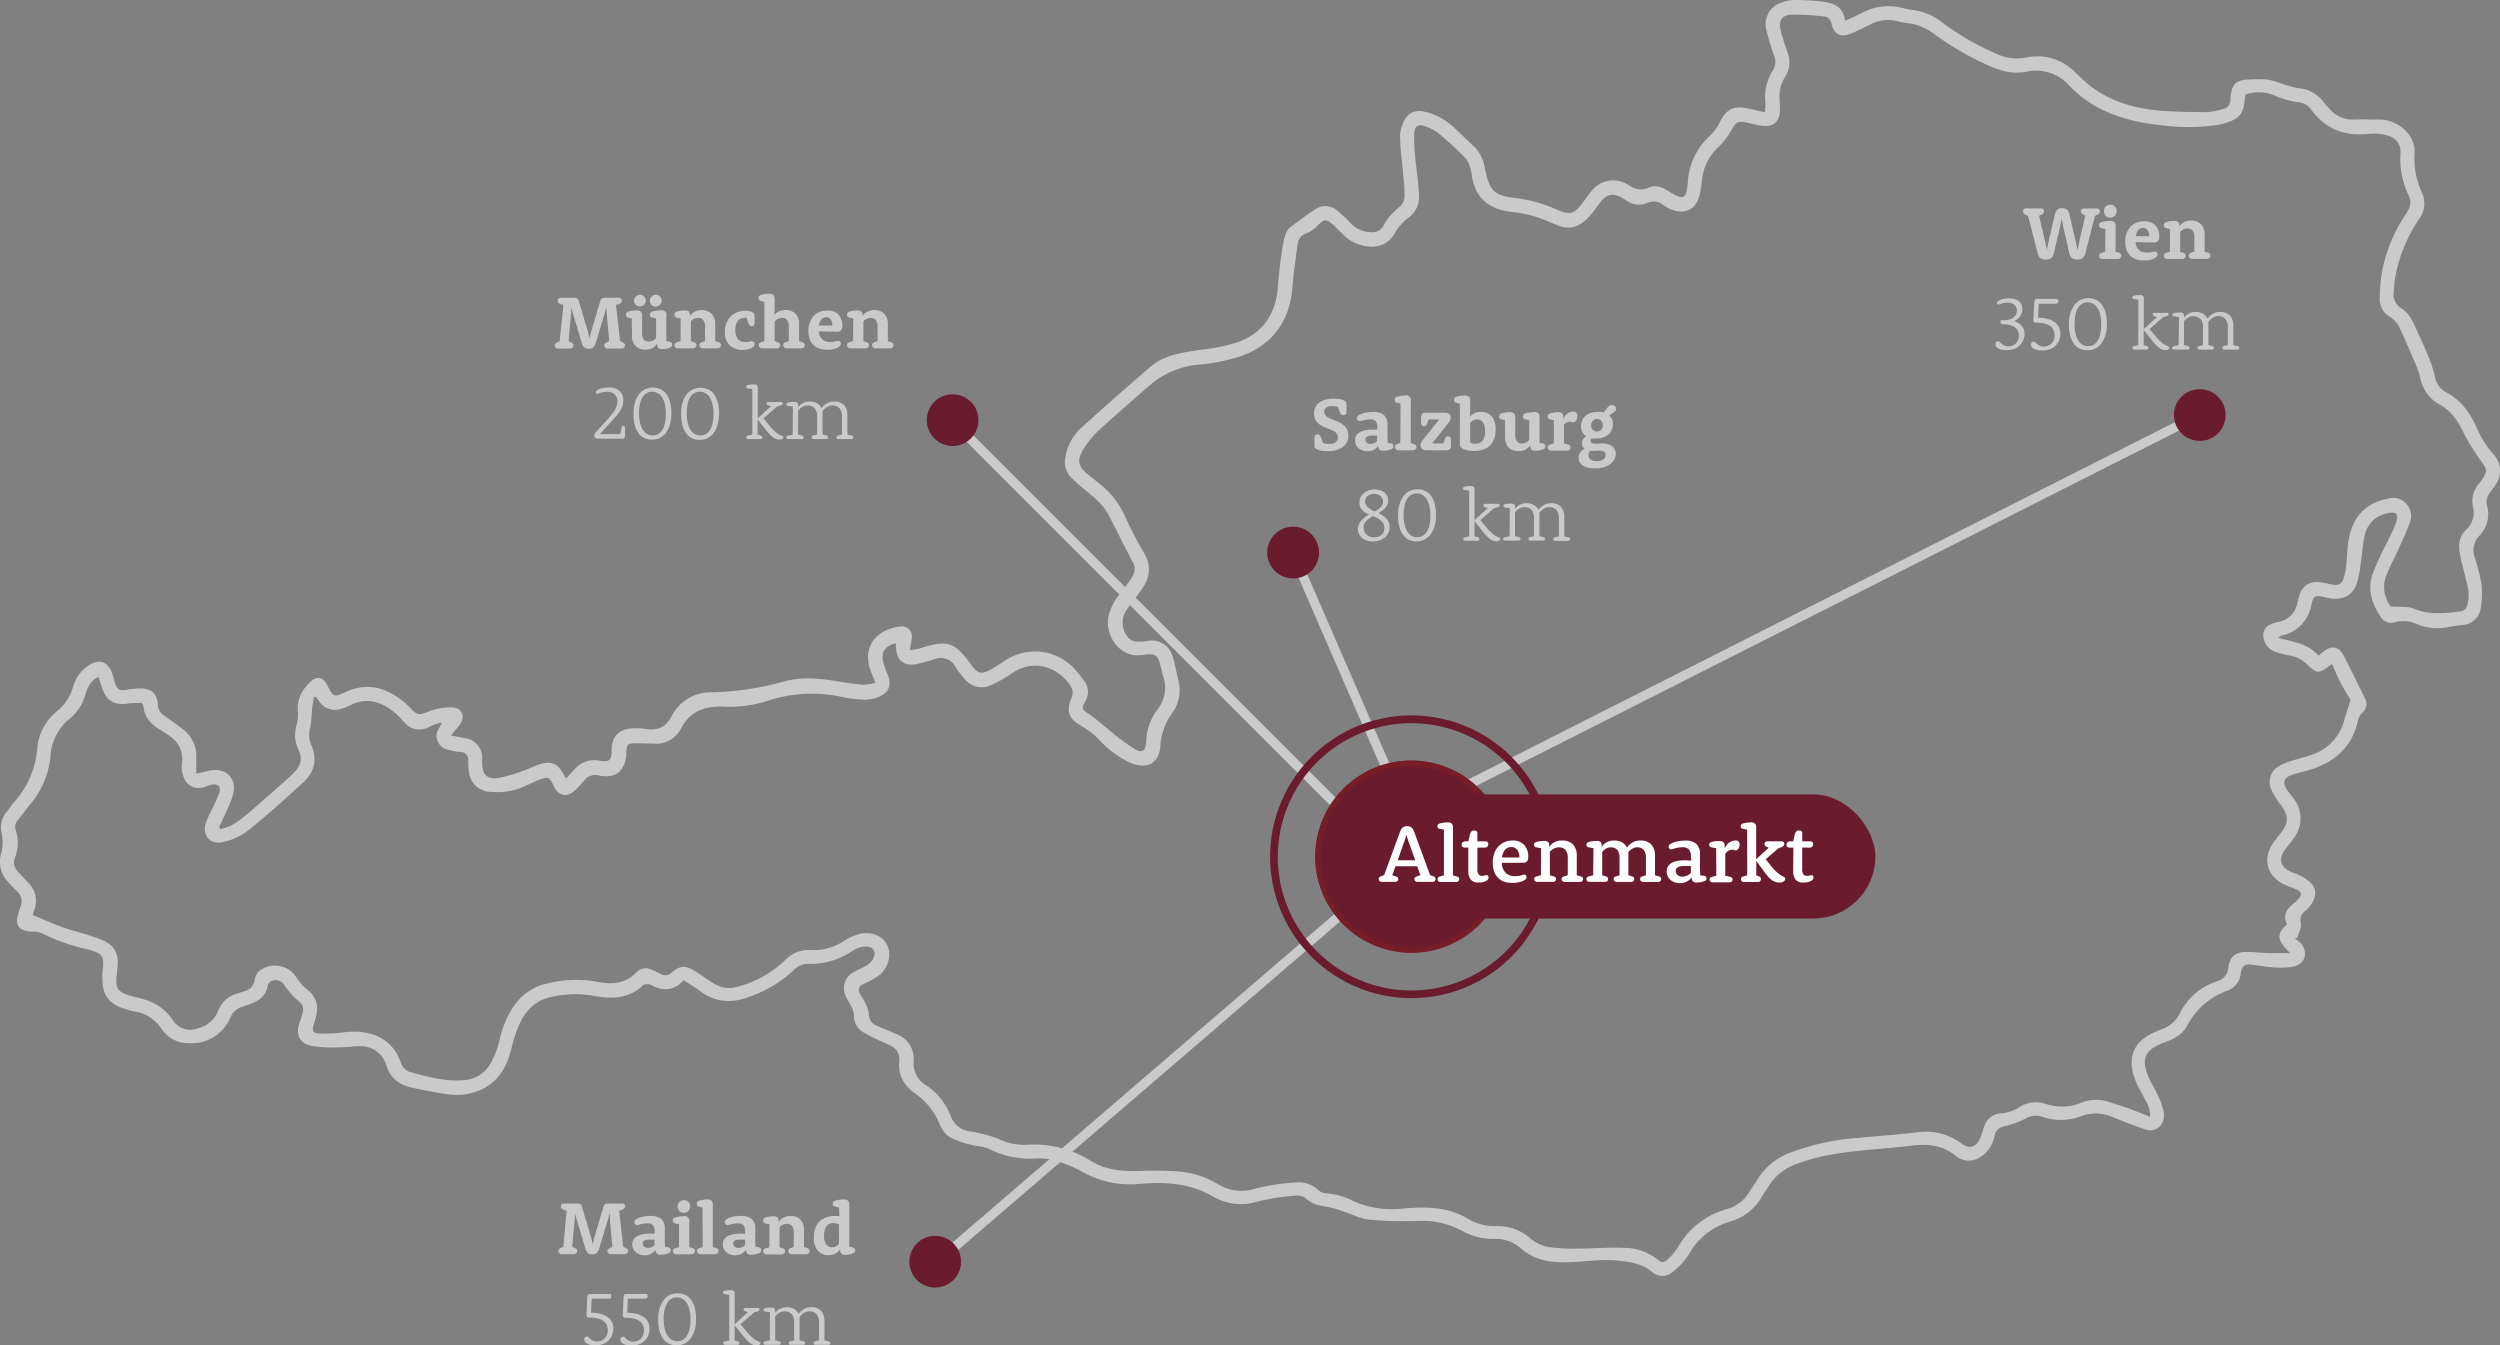 <svg xmlns="http://www.w3.org/2000/svg" viewBox="0 0 535 287.91"><rect x="0" y="0" width="535" height="287.91" fill="#808080" stroke="none"/><defs><style>.cls-1{fill:#cacaca;}.cls-2{fill:#6a1b2d;}.cls-3{fill:#771d27;}.cls-4{fill:#fff;}</style></defs><g id="Ebene_2" data-name="Ebene 2"><g id="Ebene_1-2" data-name="Ebene 1"><path class="cls-1" d="M146.29,209.76c-2.18,2.41-4.52,2.35-7,1a.67.67,0,0,0-.34-.14c-.45,0-1.06-.05-1.32.21-3.13,3-6.84,3-10.76,2.24a23.08,23.08,0,0,0-8.84.27c-4.48.91-6.46,4.22-7.77,8.13-.66,2-1,4.09-1.82,6-2.43,5.58-7.79,7.41-12.8,6.68-2.44-.35-4.86-.84-7.28-1.34-2.7-.56-4.74-1.85-5.64-4.72A5.69,5.69,0,0,0,77,223.89c-1.53,0-3.07.25-4.61.24a28.41,28.41,0,0,1-5.7-.3c-2.6-.54-3.45-2.39-2.62-4.93.18-.53.38-1,.54-1.58.54-1.8.29-2.22-1.16-3.48a17.58,17.58,0,0,1-2.51-2.92,2.23,2.23,0,0,0-2.81-1,1.4,1.4,0,0,0-.81.84c-.37,2.54-2.17,3.59-4.33,4.3-.35.12-.69.26-1.05.36a4,4,0,0,0-2.64,2.36,9,9,0,0,1-8.9,5.46,6.75,6.75,0,0,1-5.72-2.93,8.58,8.58,0,0,0-6-3.87,17,17,0,0,1-2.32-.65c-3.12-1.07-4.44-2.94-4.45-6.27a11.13,11.13,0,0,1,0-1.29c.45-3.61.21-4.2-3.32-5.1A40.64,40.64,0,0,1,9,199.72a6,6,0,0,0-2.35-.36c-2.7-.21-3.5-1.33-2.72-3.89a9.94,9.94,0,0,1,.39-1.24,3,3,0,0,0-.85-3.67c-.62-.61-1.23-1.23-1.8-1.88a6.17,6.17,0,0,1-1.37-6.19,10.14,10.14,0,0,0,.07-4.18,5.15,5.15,0,0,1,1-4.52c.57-.65,1-1.42,1.59-2.06a19.29,19.29,0,0,0,5-11.49,11.49,11.49,0,0,1,4.33-8.12,10.21,10.21,0,0,0,3.37-5.21,8,8,0,0,1,3.35-4.54c2.23-1.43,4.06-.8,5,1.7.23.64.36,1.31.57,2,.5,1.51.9,1.75,2.46,1.55a19.39,19.39,0,0,1,2.94-.29c2.51,0,3.65,1.06,3.81,3.55a2.76,2.76,0,0,0,1.34,2.27c1.37,1,2.75,1.9,4.05,2.94A7.18,7.18,0,0,1,42,162.22c0,1,0,2.05,0,3.34,1-.23,1.74-.37,2.43-.55,3.85-1,6.47,1.5,5.37,5.31A34.31,34.31,0,0,1,48,174.57c-.36.82-.74,1.64-1.12,2.46l.29.38a11.17,11.17,0,0,0,2.33-.77,22.64,22.64,0,0,0,3.32-2.35c2.78-2.36,5.5-4.79,8.23-7.2.61-.53,1.19-1.09,1.76-1.65,1.44-1.43,2.08-3,1.05-5a7.34,7.34,0,0,1-.35-5.42,9.8,9.8,0,0,0,.22-3.11c-.15-2.6,1.1-4.52,2.88-6.17,1.16-1.07,2.4-.79,3.25.58a3.47,3.47,0,0,1,.18.33c1.36,2.58,1.41,2.62,4,1.41,4.88-2.24,9-.73,12.81,2.5.23.2.44.43.66.65,1.94,2,1.9,1.91,4.6.92a13,13,0,0,1,4.5-.75c2.25,0,3.08,1.93,1.75,3.76-.52.72-1.14,1.37-1.87,2.25,1.22.24,2.11.38,3,.59a4.16,4.16,0,0,1,3.69,4.22c0,.37,0,.74,0,1.11.07,2.58,1.14,3.59,3.72,3.14a35.92,35.92,0,0,0,5.13-1.53c1.11-.37,2.16-.94,3.27-1.31,2.62-.87,4-.27,5.34,2.15.12.21.25.41.51.83l1.66-1.81a5.59,5.59,0,0,1,5.44-2c2.18.41,2.63-.12,2.63-2.09,0-3.27,1.71-4.82,5-4.83a9.8,9.8,0,0,1,2,.09c2.54.49,4.52-.18,5.77-2.55a9.38,9.38,0,0,1,8.6-5.24,62.08,62.08,0,0,0,15.7-2.37c3.95-1.07,7.95-.55,11.93.12,1.64.27,3.3.5,5,.62a11.5,11.5,0,0,0,2.48-.41c-.41-1-.73-1.72-1-2.46-2.07-5.56,1.54-9.05,6.24-9.58a2.14,2.14,0,0,1,2.49,2.62c-.08.73-.23,1.45-.39,2.42.72-.1,1.24-.16,1.75-.25a9,9,0,0,0,.88-.28c5.46-1.67,7-1.14,10.38,3.51,1.54,2.15,2.35,2.34,4.63,1,1.17-.69,2.28-1.49,3.46-2.17a11.44,11.44,0,0,1,13.83,1.88A24,24,0,0,1,232,145.7a3.81,3.81,0,0,1,.27,4.35c-.92,1.69-.75,1.73.75,2.74,1.67,1.13,3.16,2.53,4.75,3.78a45.92,45.92,0,0,0,4.87,3.63c1.82,1.07,2.52.57,2.66-1.57a11.8,11.8,0,0,1,2.34-6.72,7.47,7.47,0,0,0,1.29-7.17c-.27-.88-.42-1.8-.69-2.69-.54-1.82-1.06-2.15-3-2a11.8,11.8,0,0,1-2.57.16c-3.57-.51-6.11-4.39-5.48-8.19a11.39,11.39,0,0,1,2.48-4.91c.89-1.18,1.78-2.37,2.6-3.6a3.14,3.14,0,0,0,0-3.48c-1.73-3.27-3.36-6.6-5.07-9.89-1.17-2.26-3.15-3.77-5.06-5.35a31.51,31.51,0,0,1-3.14-2.86,4.55,4.55,0,0,1-1-4,10.5,10.5,0,0,1,3.31-6.29q7.41-6.75,15-13.23c3.11-2.63,7.06-3,10.94-3.59a38.66,38.66,0,0,0,7.58-1.57c5.27-1.9,8.09-5.82,8.59-11.44.27-3.14.6-6.28,1.12-9.38.23-1.35.63-3.11,1.59-3.82,1.89-1.4,3.78-2.86,5.78-4.08a3.81,3.81,0,0,1,4.35.61,30.44,30.44,0,0,1,2.56,2.4,6.18,6.18,0,0,0,4.56,2.14A2.62,2.62,0,0,0,296,48.4a13,13,0,0,1,3.59-4.19,3.36,3.36,0,0,0,1-2.42c-.05-2.4-.35-4.79-.56-7.18a51.64,51.64,0,0,1-.42-5.53,8.11,8.11,0,0,1,.92-3.34,3.64,3.64,0,0,1,4.24-1.86,13.68,13.68,0,0,1,6.72,3.73c1.32,1.22,2.59,2.48,3.91,3.69a8.14,8.14,0,0,1,2.32,4.54c1.09,5.14,1.84,6,6.94,6.59a29.94,29.94,0,0,1,8.5,2.43c2.8,1.22,3.68,1,5.53-1.46.6-.79,1.14-1.62,1.78-2.37a5.84,5.84,0,0,1,8-1.43c1.41.83,2.6,1.33,4.29.57s3.13,0,4.55.89c3,1.87,3.58,1.56,3.88-2A14.42,14.42,0,0,1,366,29a11.13,11.13,0,0,0,2.19-3.14c1.27-2.41,2.76-3.23,5.44-2.72,1.27.24,2.52.55,4.05.89a12.31,12.31,0,0,0,.13-2,10.41,10.41,0,0,1,1.56-6.92,3.41,3.41,0,0,0,.29-3.18A55.89,55.89,0,0,1,378,6.4,4.83,4.83,0,0,1,381.31.54,7.92,7.92,0,0,1,384,0a51.74,51.74,0,0,1,6.1.36c2.3.31,4.39,1.08,4.74,4.11,1.24-.58,2.26-1,3.21-1.5a12.21,12.21,0,0,1,9.67-1.11,13.57,13.57,0,0,0,2,.32,12.74,12.74,0,0,1,6,2.7,56.85,56.85,0,0,0,11.73,6.72,10.22,10.22,0,0,0,6.15.72A11.19,11.19,0,0,1,444,15.4c.26.26.55.49.81.75,4.7,4.8,10.6,6.93,17.12,7.49,3.37.3,6.78.34,10.17.36a15.36,15.36,0,0,0,3.63-.67,2,2,0,0,0,1.59-2.17C477.48,18,478.53,17,481.7,17A24.81,24.81,0,0,1,485,17a17.91,17.91,0,0,1,2.82.71,23.5,23.5,0,0,0,3.85,1.14A7.32,7.32,0,0,1,497,21.54c.5.63,1,1.24,1.58,1.82a6.5,6.5,0,0,0,5.1,2.23c1.73-.07,3.46,0,5.19,0a8,8,0,0,1,7,3.76,6,6,0,0,1,.86,3.31,17.18,17.18,0,0,0,1.54,8.48,5.63,5.63,0,0,1-.61,5.79,31.92,31.92,0,0,0-5.11,12.61c-.15.91-.2,1.84-.29,2.76A3.56,3.56,0,0,0,514,66.06c1.65,1.06,2.44,2.89,3.22,4.66,1.46,3.33,3.17,6.56,3.91,10.17A4.67,4.67,0,0,0,523.58,84c3.28,1.78,5.18,4.58,6.62,7.95a21.87,21.87,0,0,0,3.51,5.4,5.13,5.13,0,0,1,.36,6.34,17.25,17.25,0,0,1-1.18,1.66,3.24,3.24,0,0,0-.65,2.93,6.6,6.6,0,0,1-1.65,6.37,4.39,4.39,0,0,0-1,4.61,44.4,44.4,0,0,1,1.41,5.56,18.36,18.36,0,0,1-.16,5.49,4.07,4.07,0,0,1-3.87,3.43c-1.41.16-2.8.43-4.21.64a11.16,11.16,0,0,1-5.62-.86,7.07,7.07,0,0,0-4.71-.34,2.59,2.59,0,0,1-3-1.22c-1.84-2.73-2.81-5.73-1.74-9a64.15,64.15,0,0,1,2.89-6.39,47.49,47.49,0,0,0,2.18-4.7c.65-1.94,0-2.5-2-2a6,6,0,0,0-4.67,4.54c-.49,2-.59,4.14-.9,6.21a24.26,24.26,0,0,1-.8,4.16c-.85,2.5-2.66,3.56-5.32,3.33a11.64,11.64,0,0,1-1.62-.33c-2.05-.45-2.38-.31-2.83,1.75a8.06,8.06,0,0,1-6.37,6.47c-.16,0-.29.19-.72.49,3.19.9,6.42,1.19,8.61,3.81l1.14-.89c1.69-1.34,3.25-1.07,4.26.87,1.54,3,3,6,4.46,8.95a2.56,2.56,0,0,1-.52,3.36,3.17,3.17,0,0,0-.87,1.57c-1.26,5.86-5.15,9.06-10.64,10.68-1.19.35-2.41.6-3.56,1-1.7.62-2,1.63-1,3.16.45.66,1,1.26,1.46,1.92a6.87,6.87,0,0,1,.09,8.31c-.66,1-1.45,1.85-2.11,2.82-1.21,1.78-.85,3.28,1,4.33.7.39,1.52.54,2.22.92a9.29,9.29,0,0,1,2.43,1.62c1.3,1.39,1.25,3,0,4.74a6,6,0,0,1-1.11,1.24,2.37,2.37,0,0,0-1,2.68c.19,1-.5,2.09-.8,3.14l-.54.12a9.25,9.25,0,0,1,1.29,1c1.72,1.94,1,4.43-1.51,5a16.73,16.73,0,0,1-4.42.16c-1.48-.07-2.94-.37-4.41-.54-1.66-.2-2.21.21-2.48,1.86a4.36,4.36,0,0,1-2.8,3.66,15.66,15.66,0,0,0-8.71,7.6c-1,1.83-2.88,2.8-4.85,3.52-4.26,1.56-5.09,3.57-3.23,7.72.56,1.24,1.32,2.39,1.87,3.62a16.39,16.39,0,0,1,1.23,3.48c.43,2.23-1.15,4.74-4.09,3.73-2.34-.8-4.64-1.7-6.93-2.63a8.74,8.74,0,0,0-6.68-.15,12.08,12.08,0,0,1-8.34.1,4.46,4.46,0,0,0-3.71.49,18.47,18.47,0,0,1-4.12,1.51c-1.19.29-2,.7-2.3,2a7,7,0,0,1-2.19,4c-2,1.69-4.25,1.93-6.26.3-2.79-2.25-5.92-2.51-9.28-2.11-3.19.38-6.39.64-9.58.94-5,.49-10.06,1.08-14.85,2.91a11.61,11.61,0,0,0-6.28,4.94c-.44.74-1,1.44-1.41,2.18a11.3,11.3,0,0,1-6.68,5.26,14.73,14.73,0,0,0-8.93,7.06,14.61,14.61,0,0,1-3.21,3.55,3.35,3.35,0,0,1-4.74.12c-2.16-1.75-4.63-2.08-7.26-2.35-3.48-.35-6.89.21-10.33.35-3.75.16-7.46-.34-10.41-3a8.29,8.29,0,0,0-5.8-2,13.4,13.4,0,0,1-6.75-1.71,18.2,18.2,0,0,0-9.82-2.12,80.2,80.2,0,0,1-10.17-.3c-1.8-.18-3.51-1.11-5.26-1.68a22.58,22.58,0,0,0-3.35-1c-1.78-.29-3.48-.51-4.88-1.89a3.09,3.09,0,0,0-2.26-.55,52.48,52.48,0,0,0-8,1.24,11.74,11.74,0,0,1-9.48-1c-5.11-3-10.64-3.25-16.33-2.71a20.77,20.77,0,0,1-11.92-2.74,33,33,0,0,0-6-2.44,13.9,13.9,0,0,0-4-.29,19.59,19.59,0,0,1-9.68-2c-1.2-.65-2.76-.58-4.12-1a18,18,0,0,1-4.32-1.54,5.89,5.89,0,0,1-2.15-2.66,14.85,14.85,0,0,0-5.17-6.62c-2.45-1.69-3.86-3.93-3.54-7.08.19-1.77-.81-2.85-2.42-3.53a48.75,48.75,0,0,1-5.14-2.5,4.08,4.08,0,0,1-2.15-3.85,4.8,4.8,0,0,0-.62-1.87c-.34-.73-.85-1.38-1.14-2.12a3.9,3.9,0,0,1,1.87-5.21c.85-.49,1.8-.83,2.63-1.35,1.43-.88,2-2.3,1.51-3.22s-1.91-1.06-3.39-.48a5.65,5.65,0,0,0-1.32.67,15.6,15.6,0,0,1-9.28,2.69,4,4,0,0,0-3,1.21,26.92,26.92,0,0,1-9.43,5.77c-3.81,1.52-7.48,1.37-10.87-1.24C148.79,211.31,147.61,210.63,146.29,209.76ZM7,195.81c2.11.88,4,1.74,6,2.48,1.38.52,2.82.88,4.22,1.33a43.68,43.68,0,0,1,4.73,1.57c2.85,1.28,3.5,3.17,3.19,5.92-.48,4.37-.75,5.21,4.2,6.35,3.1.71,5.76,2,7.6,4.83a4.52,4.52,0,0,0,5.4,1.78,6.25,6.25,0,0,0,4.34-3.74,6,6,0,0,1,4.09-3.7c.54-.15,1.06-.36,1.58-.53a2.84,2.84,0,0,0,2.16-2.49,3.15,3.15,0,0,1,.9-1.75,5.4,5.4,0,0,1,8,1.28,11.18,11.18,0,0,0,2.43,2.71,5,5,0,0,1,1.91,5.07,13.25,13.25,0,0,1-.51,2c-.58,1.84-.36,2.24,1.58,2.27a32.2,32.2,0,0,0,4.8-.27c5.77-.76,10.58,1.45,12.2,6.63a3.2,3.2,0,0,0,1.85,1.84c3.68,1,7.39,2.07,11.28,1.78a7.07,7.07,0,0,0,6-3.55,18.08,18.08,0,0,0,2-5.31,20,20,0,0,1,2.56-6.29,11.7,11.7,0,0,1,7.9-5.63,25.27,25.27,0,0,1,10.67-.24c3.15.6,5.85.29,8.17-2.11a2.8,2.8,0,0,1,3.29-.49c.62.26,1.24.55,1.84.87a1.88,1.88,0,0,0,2.34-.29c1.93-1.56,2.92-1.59,5-.31,1.32.8,2.56,1.74,3.87,2.55a6.09,6.09,0,0,0,4.95.87A23.44,23.44,0,0,0,168,205.49a6.91,6.91,0,0,1,5.5-2.18,11.61,11.61,0,0,0,7.17-2,11.14,11.14,0,0,1,3.56-1.49c3.06-.64,5.83,1.17,6.05,4a5.68,5.68,0,0,1-2.77,5.32,20.54,20.54,0,0,1-2.78,1.48,1.28,1.28,0,0,0-.71,2c.3.61.75,1.14,1,1.76a6.88,6.88,0,0,1,.91,2.55,2.61,2.61,0,0,0,1.73,2.58c1.34.63,2.73,1.15,4.09,1.74a5.68,5.68,0,0,1,3.78,5.81,5.29,5.29,0,0,0,2.58,5.14,13.74,13.74,0,0,1,5.37,6.7,5,5,0,0,0,4.14,3.23,29.58,29.58,0,0,1,5.87,1.51,13,13,0,0,0,6.07,1.36,22.77,22.77,0,0,1,13.81,3.39c3.47,2.16,7.32,2.34,11.28,2.17a70.64,70.64,0,0,1,8.48.22,19.85,19.85,0,0,1,7.8,2.8,9.6,9.6,0,0,0,7.65.8,45.78,45.78,0,0,1,8.75-1.33,6.23,6.23,0,0,1,4.8,1.61,2.47,2.47,0,0,0,1.44.69,14.72,14.72,0,0,1,6.19,1.76,20.78,20.78,0,0,0,10.7,1.5c4.75-.38,9.38-.38,13.65,2.2a11.29,11.29,0,0,0,6.22,1.58,10.61,10.61,0,0,1,7.13,2.59,8.76,8.76,0,0,0,3.57,1.83,36.48,36.48,0,0,0,6.45.39c3.27,0,6.54-.29,9.81-.16a11.63,11.63,0,0,1,7.57,2.6,1.25,1.25,0,0,0,1.95-.07,13.59,13.59,0,0,0,2.18-2.51,17.39,17.39,0,0,1,10.67-8.35,8.18,8.18,0,0,0,4.82-3.83c.45-.74,1-1.43,1.42-2.18a14.13,14.13,0,0,1,7.78-6.24,51.59,51.59,0,0,1,13.54-2.92c4.37-.4,8.74-.73,13.09-1.22a12.67,12.67,0,0,1,9.44,2.38c1.7,1.28,3.13.86,4-1.11.36-.85.57-1.77.91-2.63a3.91,3.91,0,0,1,3.62-2.69,8.89,8.89,0,0,0,3.62-1.18,6.53,6.53,0,0,1,5.82-.87,10.87,10.87,0,0,0,7.78-.28,8.58,8.58,0,0,1,6.17,0L455,237c1.65.62,3.3,1.26,5.13,2a6.34,6.34,0,0,0-1.09-3.68c-.67-1.39-1.51-2.71-2.07-4.14-1.94-5-.33-8.55,4.65-10.52.34-.14.69-.28,1-.4a6.66,6.66,0,0,0,3.74-3.17,13.67,13.67,0,0,1,8.15-7.12,3.28,3.28,0,0,0,2.37-3c.3-2.21,1.51-3.24,3.76-3.26,1.66,0,3.33.21,5,.26,1.42,0,2.85,0,4.47,0-2.91-2.81-3-4-.68-6.17-1-1.88-.07-3.25,1.39-4.44a8,8,0,0,0,1.07-1c.78-.93.69-1.49-.41-2-.94-.45-2-.72-2.9-1.21-3.47-1.83-4.37-5.33-2.23-8.58.54-.82,1.19-1.58,1.79-2.37,1.67-2.21,1.65-3.63,0-5.87a18.15,18.15,0,0,1-2.05-3.28,3.91,3.91,0,0,1,1.68-5.14,11.32,11.32,0,0,1,2.36-1c1.58-.52,3.22-.88,4.78-1.46A10.59,10.59,0,0,0,501.7,154c.37-1.27.79-2.53,1.32-4.21-.5-.86-1.29-2.11-2-3.42s-1.29-2.79-1.93-4.18a1.58,1.58,0,0,0-.39.11c-2.37,1.93-2.85,1.94-5-.13a6.77,6.77,0,0,0-3.54-1.86,19.6,19.6,0,0,1-3.23-.82,3.82,3.82,0,0,1-2.59-3.69c.14-1.48,1-2.2,3.07-2.67a5.1,5.1,0,0,0,4.25-4.13,14.29,14.29,0,0,1,.37-1.43,3.79,3.79,0,0,1,4.15-3,16,16,0,0,1,2.72.5c1.37.29,2.19,0,2.64-1.31a13.16,13.16,0,0,0,.55-2.71c.17-1.47.2-3,.37-4.43.69-5.87,3.56-9,9-10a3.37,3.37,0,0,1,2.94.71,3.77,3.77,0,0,1,1.37,4.32c-.86,2.43-2,4.76-3.08,7.11-.66,1.46-1.46,2.86-2,4.35a6.84,6.84,0,0,0,.91,6.66c1.88.16,3.62-.09,5,.5,3.22,1.36,6.41,1,9.66.6a1.81,1.81,0,0,0,1.76-1.4,8.29,8.29,0,0,0,.22-3.08c-.48-2.55-1.24-5-1.77-7.57-.39-1.93-.35-3.9,1.22-5.37a5.05,5.05,0,0,0,1.51-5.06,5.7,5.7,0,0,1,1.38-5,10.18,10.18,0,0,0,.87-1.2c.84-1.44.7-1.79-.24-3.15a49.7,49.7,0,0,1-4-6.42c-1.21-2.54-2.64-4.7-5.17-6.08a8.19,8.19,0,0,1-4-5.17,20.84,20.84,0,0,0-.7-2.49c-1.3-3.06-2.6-6.13-4-9.12a6.24,6.24,0,0,0-2.08-2.07,4.27,4.27,0,0,1-2-3.77,37.24,37.24,0,0,1,.51-5.88,33.45,33.45,0,0,1,5-12.11c.79-1.2,1.49-2.42.72-4a18.18,18.18,0,0,1-1.79-9.17A3.49,3.49,0,0,0,510.88,29a10.15,10.15,0,0,0-3.83-.37c-5.26.62-9.49-1-12.59-5.37a3.69,3.69,0,0,0-2.69-1.39,18.91,18.91,0,0,1-4.94-1.4,8.46,8.46,0,0,0-6.29-.23c-.07.39-.14.69-.17,1-.24,3-1.09,4.15-4,5.05a15.61,15.61,0,0,1-2.35.51,43,43,0,0,1-11.45,0c-7.43-.79-14.35-2.83-19.68-8.41a9.49,9.49,0,0,0-9.22-3.05c-3.05.6-5.75-.23-8.42-1.45a64.08,64.08,0,0,1-11.35-6.62,12.91,12.91,0,0,0-3.58-1.88c-1.39-.46-2.92-.47-4.34-.86a7.84,7.84,0,0,0-5.57.63c-1.4.66-2.76,1.39-4.2,2-2.38.92-3.67.3-4.29-2.13a1.75,1.75,0,0,0-1.61-1.51,57.05,57.05,0,0,0-6.65-.4c-2.37.06-3.16,1.29-2.55,3.6.39,1.49.89,2.95,1.4,4.41a5.81,5.81,0,0,1-.5,5.33,7.74,7.74,0,0,0-1.16,4.95c.05.74.07,1.48.05,2.22-.05,2.41-1.44,3.62-3.85,3.29-1.16-.16-2.29-.49-3.44-.72-1.72-.36-2.07-.07-2.95,1.41a16.78,16.78,0,0,1-2.85,3.81,10.9,10.9,0,0,0-3.6,7.29c-.08.79-.22,1.59-.35,2.38-.62,3.77-3.41,5.19-6.79,3.47a6.93,6.93,0,0,1-1.1-.68,3.21,3.21,0,0,0-3.49-.43,4.45,4.45,0,0,1-4.24-.43c-.38-.22-.74-.46-1.11-.68-1.88-1.06-3.18-.85-4.57.82-.63.75-1.13,1.62-1.76,2.38-2.86,3.45-5,3.88-8.58,2.23-.34-.16-.69-.27-1-.43a25.85,25.85,0,0,0-7.85-2c-5.17-.67-7.63-3.24-8.36-7.56a11,11,0,0,0-.37-1.81,5.68,5.68,0,0,0-1-2.12c-1.83-1.83-3.74-3.61-5.73-5.27A9.76,9.76,0,0,0,304.91,27c-1.42-.5-2.16-.05-2.26,1.47a32.29,32.29,0,0,0,.15,4.61c.25,2.82.72,5.63.85,8.46a5.38,5.38,0,0,1-2.09,4.93,10.86,10.86,0,0,0-3.15,3.56,5.39,5.39,0,0,1-5.31,2.72,8.55,8.55,0,0,1-5.5-2.38c-.85-.8-1.63-1.7-2.52-2.45-1.29-1.09-1.79-1-3,.25a7.39,7.39,0,0,1-2.5,1.79,2.53,2.53,0,0,0-1.88,2.24c-.4,3.06-.89,6.12-1.11,9.19-.54,7.61-4.71,13-12.06,15.14A39.56,39.56,0,0,1,256.94,78a18.34,18.34,0,0,0-11.08,4.61c-3.43,3-6.91,6-10.29,9.09a21,21,0,0,0-3.4,3.9c-1.91,2.92-1.61,4.17,1.09,6.29.83.65,1.66,1.29,2.47,2a17.76,17.76,0,0,1,5.09,6.74c1.17,2.64,2.57,5.2,4,7.72a6.39,6.39,0,0,1,0,7c-.6.94-1.27,1.82-1.92,2.72a30,30,0,0,0-2.06,2.86,4.84,4.84,0,0,0,.28,5.11c1,1.58,2.52,1.27,4,1.21.12,0,.24-.05.36-.07a4.62,4.62,0,0,1,5.47,3.33c.55,1.7.82,3.48,1.25,5.21a8.27,8.27,0,0,1-1.37,6.88,13.32,13.32,0,0,0-2.51,7c-.2,3.71-2.89,5.14-6.29,3.68a20,20,0,0,1-6.45-4.6,18.47,18.47,0,0,0-4-3.23c-2.91-1.65-3.49-3.09-2.24-6.21a2.7,2.7,0,0,0,0-2.05c-2.48-4.22-7.76-6.31-12.42-3.34-.84.53-1.65,1.09-2.51,1.59a19.19,19.19,0,0,1-2.48,1.25,4.68,4.68,0,0,1-5.53-1.43,19.53,19.53,0,0,1-1.91-2.51,3.53,3.53,0,0,0-4.59-1.65,34.61,34.61,0,0,1-3.75,1c-2.67.57-4.32-.78-4.36-3.47a6.52,6.52,0,0,0-.15-1c-2.35.75-3.09,1.84-2.65,4a14.68,14.68,0,0,0,.93,2.6c1,2.4.36,4.06-2.13,5a7.82,7.82,0,0,1-2.7.5,26.12,26.12,0,0,1-4.59-.51,30.1,30.1,0,0,0-16.08.71,26.53,26.53,0,0,1-9.49,1.3c-4-.17-7.24.87-9.25,4.76a6,6,0,0,1-5.9,3.14c-1.3,0-2.6-.09-3.9-.06-1.52,0-1.71.23-1.85,1.68,0,.31,0,.62,0,.93-.44,3.51-2.42,5-5.91,4.26a2.9,2.9,0,0,0-3,1,24.88,24.88,0,0,1-2.29,2.41c-1.57,1.31-3.17.95-4.17-.82-.15-.26-.26-.56-.4-.83-.64-1.26-1-1.46-2.34-1s-2.4,1-3.58,1.53a14,14,0,0,1-7.23,1.23,4.74,4.74,0,0,1-4.76-4.32,14.8,14.8,0,0,1-.14-2.4,1.66,1.66,0,0,0-1.68-1.82,13.85,13.85,0,0,1-2.72-.49A3,3,0,0,1,94,155.75c.2-.35.38-.71.57-1.07a7.84,7.84,0,0,0-2.65.83,4.14,4.14,0,0,1-5.38-.93c-.62-.61-1.16-1.3-1.81-1.86-3-2.58-6.26-3.69-10.05-1.67a8.79,8.79,0,0,1-1.73.65,4,4,0,0,1-4.59-1.55l-.72-1-.46,0c-.15.92-.32,1.85-.43,2.78a27.5,27.5,0,0,1-.34,3.66,5.57,5.57,0,0,0,.19,3.8c1.44,3.22.59,6-1.88,8.21-3.84,3.5-7.71,7-11.75,10.23a13.61,13.61,0,0,1-5.15,2.36c-2.79.71-4.61-1.36-3.78-4.08A28.42,28.42,0,0,1,45.46,173a33.81,33.81,0,0,0,1.43-3.21c.47-1.49-.18-2.16-1.69-1.84-.54.11-1.05.37-1.58.51a3.33,3.33,0,0,1-4.1-1.67,5.58,5.58,0,0,1-.61-3c.5-3.21-.84-5.35-3.51-6.89-.32-.18-.61-.42-.93-.61-2-1.18-3.59-2.65-3.76-5.16,0-.22-.22-.42-.39-.73-1,.05-2,0-2.95.16-2.89.41-4.62-.59-5.55-3.34-.25-.73-.45-1.49-.71-2.34-1.81.75-2.34,2.22-2.8,3.66A10.41,10.41,0,0,1,15,153.74a11.07,11.07,0,0,0-4.2,8.13,18.66,18.66,0,0,1-4.34,10.26c-.91,1.09-1.72,2.27-2.63,3.37a2.09,2.09,0,0,0-.45,2.2,8.51,8.51,0,0,1-.17,5.82,2.84,2.84,0,0,0,.67,3.08c.72.77,1.45,1.53,2.16,2.3a5.4,5.4,0,0,1,1.31,5.81C7.18,195.11,7.09,195.54,7,195.81Z"/><rect class="cls-1" x="288.86" y="118.07" width="2" height="61.25" transform="translate(-35.25 127.84) rotate(-23.49)"/><rect class="cls-1" x="294.53" y="130.84" width="182.22" height="2" transform="translate(-18 188.14) rotate(-26.82)"/><rect class="cls-1" x="250.13" y="72.54" width="2" height="129.74" transform="translate(-23.61 217.82) rotate(-45)"/><rect class="cls-1" x="185.34" y="228.31" width="125.11" height="2" transform="translate(-89.58 217.12) rotate(-40.7)"/><path class="cls-2" d="M322.5,183.28A20.52,20.52,0,1,1,302,162.76,20.51,20.51,0,0,1,322.5,183.28Z"/><path class="cls-3" d="M302.06,203.92a20.57,20.57,0,1,1,20.57-20.57A20.6,20.6,0,0,1,302.06,203.92Zm0-40a19.39,19.39,0,1,0,19.39,19.39A19.41,19.41,0,0,0,302.06,164Z"/><path class="cls-2" d="M302.06,213.6a30.25,30.25,0,1,1,30.25-30.25A30.28,30.28,0,0,1,302.06,213.6Zm0-58.84a28.6,28.6,0,1,0,28.59,28.59A28.62,28.62,0,0,0,302.06,154.76Z"/><path class="cls-2" d="M476.28,88.82a5.53,5.53,0,1,1-5.53-5.53A5.53,5.53,0,0,1,476.28,88.82Z"/><path class="cls-2" d="M282.27,118.24a5.54,5.54,0,1,1-5.54-5.53A5.54,5.54,0,0,1,282.27,118.24Z"/><path class="cls-2" d="M209.39,89.91a5.53,5.53,0,1,1-5.53-5.53A5.53,5.53,0,0,1,209.39,89.91Z"/><path class="cls-2" d="M205.66,270a5.53,5.53,0,1,1-5.53-5.53A5.52,5.52,0,0,1,205.66,270Z"/><rect class="cls-2" x="293.74" y="170" width="107.59" height="26.56" rx="13.28"/><path class="cls-1" d="M120.58,65.27l-.58-.2a1,1,0,0,1-.52-.31.72.72,0,0,1-.14-.48.53.53,0,0,1,.17-.4.72.72,0,0,1,.5-.16h2.89a1.07,1.07,0,0,1,.62.15.88.88,0,0,1,.33.51l1.89,6.36q.11.35.18.66c0,.2.1.38.13.55s.08.36.11.51h0c0-.16.07-.34.12-.53s.07-.34.12-.55.11-.42.18-.66l1.89-6.34a.91.91,0,0,1,1-.66h2.92a.72.72,0,0,1,.5.16.5.5,0,0,1,.18.4.73.73,0,0,1-.15.48,1,1,0,0,1-.52.31l-.58.2L132.7,73l.45.2a1.17,1.17,0,0,1,.46.29.59.59,0,0,1,.13.42.63.63,0,0,1-.21.48.82.82,0,0,1-.58.2H130.1a.82.82,0,0,1-.58-.2.63.63,0,0,1-.21-.48.55.55,0,0,1,.13-.4,2.21,2.21,0,0,1,.51-.31l.42-.2-.45-4.9-.06-.79c0-.27,0-.51-.05-.73s0-.5-.05-.74h0l-2.25,7.5a2.12,2.12,0,0,1-.55,1,1.42,1.42,0,0,1-1,.29,1.34,1.34,0,0,1-.93-.28,2.11,2.11,0,0,1-.55-1l-2.24-7.52h0c0,.24,0,.49,0,.75s0,.46-.06.73,0,.54-.06.8l-.45,4.9.42.2a2,2,0,0,1,.51.31.56.56,0,0,1,.14.4.63.63,0,0,1-.21.48.83.83,0,0,1-.58.2h-2.44a.82.82,0,0,1-.58-.2.63.63,0,0,1-.21-.48.59.59,0,0,1,.13-.42,1.15,1.15,0,0,1,.47-.29l.45-.2Z"/><path class="cls-1" d="M135.2,68.15l-.64-.14a.8.8,0,0,1-.46-.24.61.61,0,0,1-.14-.42.67.67,0,0,1,.14-.45,1,1,0,0,1,.46-.25c.19-.05.44-.1.73-.15a5.12,5.12,0,0,1,.85-.07,1.45,1.45,0,0,1,1,.26,1.41,1.41,0,0,1,.27,1V71.2a2.22,2.22,0,0,0,.37,1.47,1.39,1.39,0,0,0,1.1.42,2,2,0,0,0,.66-.11,2.15,2.15,0,0,0,.48-.26,2.4,2.4,0,0,0,.39-.39V68.15l-.74-.16a.94.94,0,0,1-.46-.22.61.61,0,0,1-.14-.42.67.67,0,0,1,.14-.45,1,1,0,0,1,.46-.25c.22-.06.48-.11.77-.16a6.58,6.58,0,0,1,.9-.06,1,1,0,0,1,1.26,1.26V73l.66.12a.79.79,0,0,1,.46.21.62.62,0,0,1,.13.42.57.57,0,0,1-.15.42,1.19,1.19,0,0,1-.45.27,4.58,4.58,0,0,1-.71.19,5.33,5.33,0,0,1-.82.07.94.94,0,0,1-1.09-1v-.21l0,0a2.24,2.24,0,0,1-.53.67,2.9,2.9,0,0,1-.77.46,3.29,3.29,0,0,1-1.21.2A2.85,2.85,0,0,1,136,74a3.1,3.1,0,0,1-.75-2.26Zm.49-3.79a1.28,1.28,0,0,1,2.16-.92,1.21,1.21,0,0,1,.35.89,1.19,1.19,0,0,1-.37.9,1.27,1.27,0,0,1-1.79,0A1.23,1.23,0,0,1,135.69,64.36Zm3.39,0a1.22,1.22,0,0,1,.37-.9,1.21,1.21,0,0,1,.9-.37,1.23,1.23,0,0,1,.89.35,1.25,1.25,0,0,1,.35.89,1.19,1.19,0,0,1-.37.9,1.23,1.23,0,0,1-.9.38,1.21,1.21,0,0,1-1.24-1.25Z"/><path class="cls-1" d="M145.67,68.15l-.74-.16a1,1,0,0,1-.46-.22.6.6,0,0,1-.13-.42.67.67,0,0,1,.13-.45,1.09,1.09,0,0,1,.46-.25c.23-.06.49-.11.78-.16a6.15,6.15,0,0,1,.84-.06,1.2,1.2,0,0,1,.85.24,1.12,1.12,0,0,1,.24.81v.21h0a2.06,2.06,0,0,1,.53-.66,3.31,3.31,0,0,1,.76-.45,3,3,0,0,1,1.21-.21,2.89,2.89,0,0,1,2.16.78,3.24,3.24,0,0,1,.76,2.32V73l.61.19a1.19,1.19,0,0,1,.47.26.64.64,0,0,1,.13.42.63.63,0,0,1-.21.48.83.83,0,0,1-.58.2h-3a.83.83,0,0,1-.58-.2.63.63,0,0,1-.21-.48.64.64,0,0,1,.13-.42,1.12,1.12,0,0,1,.47-.26l.58-.19V70a2.29,2.29,0,0,0-.39-1.52,1.38,1.38,0,0,0-1.12-.44,1.69,1.69,0,0,0-.66.12,2.25,2.25,0,0,0-.47.26,2.77,2.77,0,0,0-.39.37V73l.58.19a1.19,1.19,0,0,1,.47.26.64.64,0,0,1,.13.42.63.63,0,0,1-.21.48.83.83,0,0,1-.58.2h-3.1a.82.82,0,0,1-.58-.2.63.63,0,0,1-.21-.48.55.55,0,0,1,.13-.41,1,1,0,0,1,.48-.25l.69-.21Z"/><path class="cls-1" d="M159.79,68l-.13,0-.16,0-.22,0a1.73,1.73,0,0,0-1.36.65,3.2,3.2,0,0,0-.55,2,2.8,2.8,0,0,0,.57,1.93,2.06,2.06,0,0,0,1.58.62,3.37,3.37,0,0,0,.5,0l.38-.09.31-.08a1.18,1.18,0,0,1,.25,0,.54.54,0,0,1,.4.16.61.61,0,0,1,.14.42.75.75,0,0,1-.24.55,1.45,1.45,0,0,1-.35.26,2.43,2.43,0,0,1-.51.23,5.5,5.5,0,0,1-.67.16,5.13,5.13,0,0,1-.81.06,3.77,3.77,0,0,1-2.79-1,3.85,3.85,0,0,1-1-2.85,5,5,0,0,1,.33-1.85,4.08,4.08,0,0,1,.89-1.43,3.91,3.91,0,0,1,1.37-.91,4.58,4.58,0,0,1,1.77-.33,3.69,3.69,0,0,1,1.14.14,1.58,1.58,0,0,1,.62.35.79.79,0,0,1,.18.34,3.15,3.15,0,0,1,.06.75v.54c0,.1,0,.28,0,.51a.72.72,0,0,1-.18.5.66.66,0,0,1-.45.15.57.57,0,0,1-.43-.16,1.35,1.35,0,0,1-.28-.48Z"/><path class="cls-1" d="M163.57,64.59l-.65-.15a.9.9,0,0,1-.46-.23.63.63,0,0,1-.14-.43.64.64,0,0,1,.14-.44,1,1,0,0,1,.46-.25,6.13,6.13,0,0,1,.74-.16,6.2,6.2,0,0,1,.84-.07,1.36,1.36,0,0,1,1,.27,1.4,1.4,0,0,1,.27,1v2c0,.21,0,.44,0,.68s0,.46-.08.67l0,0a2.83,2.83,0,0,1,.53-.57,3.29,3.29,0,0,1,.73-.38,3.08,3.08,0,0,1,1.13-.18,2.89,2.89,0,0,1,2.16.78,3.24,3.24,0,0,1,.76,2.32V73l.61.19a1.12,1.12,0,0,1,.47.26.64.64,0,0,1,.13.42.63.63,0,0,1-.21.48.83.83,0,0,1-.58.2h-3a.82.82,0,0,1-.58-.2.63.63,0,0,1-.21-.48.59.59,0,0,1,.13-.42,1.07,1.07,0,0,1,.46-.26l.58-.19V70a2.3,2.3,0,0,0-.38-1.52,1.41,1.41,0,0,0-1.13-.44,1.69,1.69,0,0,0-.66.12,2.92,2.92,0,0,0-.47.26,2.77,2.77,0,0,0-.39.37V73l.58.19a1.12,1.12,0,0,1,.47.26.59.59,0,0,1,.13.42.63.63,0,0,1-.21.48.82.82,0,0,1-.58.2h-3a.82.82,0,0,1-.58-.2.63.63,0,0,1-.21-.48.64.64,0,0,1,.12-.42.83.83,0,0,1,.42-.24l.67-.21Z"/><path class="cls-1" d="M175.2,70.91a2.52,2.52,0,0,0,.72,1.67,2.34,2.34,0,0,0,1.7.58,3.87,3.87,0,0,0,.64,0l.46-.1a2.28,2.28,0,0,0,.36-.1,1,1,0,0,1,.3,0,.54.54,0,0,1,.4.15.58.58,0,0,1,.15.43.72.72,0,0,1-.06.29.83.83,0,0,1-.19.25,2.42,2.42,0,0,1-.94.52,5.22,5.22,0,0,1-1.73.24,5.3,5.3,0,0,1-1.71-.26,3.36,3.36,0,0,1-1.26-.78,3.43,3.43,0,0,1-.77-1.25,4.91,4.91,0,0,1-.27-1.69,5.32,5.32,0,0,1,.3-1.85,4.13,4.13,0,0,1,.83-1.38,3.68,3.68,0,0,1,1.28-.87,4.32,4.32,0,0,1,1.64-.31,3.21,3.21,0,0,1,2.37.86,3.37,3.37,0,0,1,.84,2.47,1.27,1.27,0,0,1-.29.92,1.07,1.07,0,0,1-.82.3Zm2.92-1.24a2.15,2.15,0,0,0-.4-1.37,1.17,1.17,0,0,0-.94-.42,1.31,1.31,0,0,0-1,.47,2.5,2.5,0,0,0-.52,1.32Z"/><path class="cls-1" d="M182.6,68.15l-.74-.16a1,1,0,0,1-.46-.22.6.6,0,0,1-.13-.42.67.67,0,0,1,.13-.45,1.09,1.09,0,0,1,.46-.25c.23-.06.49-.11.78-.16a6.12,6.12,0,0,1,.83-.06,1.21,1.21,0,0,1,.86.24,1.12,1.12,0,0,1,.24.81v.21h0a2.24,2.24,0,0,1,.54-.66,3.31,3.31,0,0,1,.76-.45,3,3,0,0,1,1.21-.21,2.89,2.89,0,0,1,2.16.78,3.24,3.24,0,0,1,.76,2.32V73l.61.19a1.19,1.19,0,0,1,.47.26.64.64,0,0,1,.13.42.63.63,0,0,1-.21.48.84.84,0,0,1-.59.2h-3a.83.83,0,0,1-.58-.2.63.63,0,0,1-.21-.48.64.64,0,0,1,.13-.42,1.12,1.12,0,0,1,.47-.26l.58-.19V70a2.29,2.29,0,0,0-.39-1.52,1.39,1.39,0,0,0-1.13-.44,1.67,1.67,0,0,0-.65.12,2,2,0,0,0-.86.63V73l.58.19a1.19,1.19,0,0,1,.47.26.64.64,0,0,1,.13.42.63.63,0,0,1-.21.48.84.84,0,0,1-.59.2h-3.09a.82.82,0,0,1-.58-.2.63.63,0,0,1-.21-.48.55.55,0,0,1,.13-.41,1,1,0,0,1,.48-.25l.69-.21Z"/><path class="cls-1" d="M129.78,90q.58-.63,1-1.17a9.7,9.7,0,0,0,.74-1,4.35,4.35,0,0,0,.45-1,3,3,0,0,0,.16-1,1.94,1.94,0,0,0-.16-.8,1.84,1.84,0,0,0-.44-.63,2.24,2.24,0,0,0-.71-.41,2.42,2.42,0,0,0-.91-.16,3.68,3.68,0,0,0-.79.07,3.34,3.34,0,0,0-.57.15l-.41.15a.63.63,0,0,1-.27.07.36.36,0,0,1-.26-.09.3.3,0,0,1-.1-.25.42.42,0,0,1,.15-.32,1.09,1.09,0,0,1,.33-.22,3.33,3.33,0,0,1,.58-.23,5,5,0,0,1,.78-.17,5.43,5.43,0,0,1,.92-.08,4.07,4.07,0,0,1,1.32.2,3,3,0,0,1,1,.56,2.43,2.43,0,0,1,.6.85,2.94,2.94,0,0,1,.2,1.09,4.38,4.38,0,0,1-.19,1.3,4.5,4.5,0,0,1-.58,1.16,10.86,10.86,0,0,1-.92,1.17l-1.22,1.35-2.12,2.31h4.37l.3-1.37a.74.74,0,0,1,.14-.32.39.39,0,0,1,.5,0,.45.45,0,0,1,.09.32c0,.16,0,.3,0,.42s0,.22,0,.32v.63a3.3,3.3,0,0,1,0,.56.67.67,0,0,1-.14.28.85.85,0,0,1-.21.14,1.25,1.25,0,0,1-.32,0h-5.13a.86.86,0,0,1-.58-.19.66.66,0,0,1-.2-.51.86.86,0,0,1,.08-.36,2.08,2.08,0,0,1,.31-.41Z"/><path class="cls-1" d="M135.57,88.56a8.32,8.32,0,0,1,.33-2.46,5.47,5.47,0,0,1,.88-1.76,3.68,3.68,0,0,1,2.91-1.41,3.85,3.85,0,0,1,1.6.33,3.2,3.2,0,0,1,1.27,1,4.86,4.86,0,0,1,.82,1.71,9,9,0,0,1,.3,2.46,8.35,8.35,0,0,1-.33,2.47,5.43,5.43,0,0,1-.88,1.77,3.63,3.63,0,0,1-1.32,1.06,3.76,3.76,0,0,1-1.59.35,4,4,0,0,1-1.6-.32,3.38,3.38,0,0,1-1.27-1,5.11,5.11,0,0,1-.83-1.72A9.43,9.43,0,0,1,135.57,88.56Zm1.19-.09A8.23,8.23,0,0,0,137,90.6a4.34,4.34,0,0,0,.63,1.47,2.55,2.55,0,0,0,.92.85,2.39,2.39,0,0,0,1.11.27,2.49,2.49,0,0,0,1.1-.25,2.57,2.57,0,0,0,.9-.82,4.46,4.46,0,0,0,.61-1.44,8.89,8.89,0,0,0,.22-2.15,8.2,8.2,0,0,0-.24-2.12,4.37,4.37,0,0,0-.63-1.46,2.46,2.46,0,0,0-.92-.85,2.29,2.29,0,0,0-1.11-.28,2.46,2.46,0,0,0-1.1.25,2.38,2.38,0,0,0-.9.81,4.17,4.17,0,0,0-.61,1.44A8.83,8.83,0,0,0,136.76,88.47Z"/><path class="cls-1" d="M145.76,88.56a8.32,8.32,0,0,1,.33-2.46,5.49,5.49,0,0,1,.89-1.76,3.62,3.62,0,0,1,1.3-1,3.68,3.68,0,0,1,1.61-.36,3.85,3.85,0,0,1,1.6.33,3.1,3.1,0,0,1,1.26,1,4.87,4.87,0,0,1,.83,1.71,9,9,0,0,1,.3,2.46,8.35,8.35,0,0,1-.33,2.47,5.44,5.44,0,0,1-.89,1.77,3.68,3.68,0,0,1-1.31,1.06,3.8,3.8,0,0,1-1.59.35,4.06,4.06,0,0,1-1.61-.32,3.35,3.35,0,0,1-1.26-1,5.11,5.11,0,0,1-.83-1.72A9,9,0,0,1,145.76,88.56Zm1.2-.09a8.73,8.73,0,0,0,.23,2.13,4.78,4.78,0,0,0,.63,1.47,2.57,2.57,0,0,0,.93.85,2.38,2.38,0,0,0,1.1.27,2.43,2.43,0,0,0,1.1-.25,2.52,2.52,0,0,0,.91-.82,4.46,4.46,0,0,0,.61-1.44,9.47,9.47,0,0,0,.21-2.15,8.23,8.23,0,0,0-.23-2.12,4.82,4.82,0,0,0-.63-1.46,2.54,2.54,0,0,0-.92-.85,2.29,2.29,0,0,0-1.11-.28,2.43,2.43,0,0,0-1.1.25,2.4,2.4,0,0,0-.91.81,4.17,4.17,0,0,0-.6,1.44A8.83,8.83,0,0,0,147,88.47Z"/><path class="cls-1" d="M161,83.26l-.94-.15a.54.54,0,0,1-.3-.11.33.33,0,0,1-.07-.23.34.34,0,0,1,.08-.23.76.76,0,0,1,.34-.16c.17,0,.37-.07.6-.1a4.64,4.64,0,0,1,.63,0,.89.89,0,0,1,.65.18.93.93,0,0,1,.17.64v6.43L165,86.92l-.44-.11a1.16,1.16,0,0,1-.37-.17.39.39,0,0,1-.13-.31.26.26,0,0,1,.1-.21.4.4,0,0,1,.29-.09h2.66a.4.4,0,0,1,.29.09.26.26,0,0,1,.1.21.42.42,0,0,1-.11.29,1.12,1.12,0,0,1-.41.19l-.67.17-2.91,2.54L164.59,91a12.14,12.14,0,0,0,.84.94q.39.39.72.66a4.92,4.92,0,0,0,.63.42c.2.1.39.18.57.25a.49.49,0,0,1,.23.12.3.3,0,0,1,.06.2.42.42,0,0,1-.21.34,1.25,1.25,0,0,1-.66.14,2.1,2.1,0,0,1-.61-.09,2.34,2.34,0,0,1-.63-.32,4.06,4.06,0,0,1-.67-.56c-.23-.24-.48-.51-.74-.84l-2-2.47V93l.63.18a.71.71,0,0,1,.32.18.36.36,0,0,1,.08.23.34.34,0,0,1-.12.27.54.54,0,0,1-.33.1h-2.58a.49.49,0,0,1-.32-.1.36.36,0,0,1-.1-.27.35.35,0,0,1,.07-.23.52.52,0,0,1,.3-.15L161,93Z"/><path class="cls-1" d="M169.67,87l-1-.14a.41.41,0,0,1-.29-.12.29.29,0,0,1-.08-.22.36.36,0,0,1,.08-.24.84.84,0,0,1,.34-.15,4.31,4.31,0,0,1,.61-.1,5,5,0,0,1,.65,0,.94.94,0,0,1,.65.17.92.92,0,0,1,.17.65v.32l0,0a3,3,0,0,1,.56-.62,3.71,3.71,0,0,1,.75-.42,2.7,2.7,0,0,1,1.12-.2,3.18,3.18,0,0,1,1.58.36,2.33,2.33,0,0,1,1,1.07,2.77,2.77,0,0,1,.66-.71,3.37,3.37,0,0,1,.83-.5,3,3,0,0,1,1.2-.22,2.83,2.83,0,0,1,2.11.75,3.17,3.17,0,0,1,.73,2.28V93l.89.21a.52.52,0,0,1,.3.15.42.42,0,0,1,.07.23.37.37,0,0,1-.11.27.45.45,0,0,1-.3.1h-2.77a.44.44,0,0,1-.31-.1.37.37,0,0,1-.11-.27.4.4,0,0,1,.07-.24.47.47,0,0,1,.3-.15l.81-.2V89.25a2.81,2.81,0,0,0-.53-1.89,2,2,0,0,0-1.51-.59,2.11,2.11,0,0,0-.89.19,3.51,3.51,0,0,0-.67.42,4,4,0,0,0-.56.6c0,.06,0,.13,0,.21s0,.17,0,.29,0,.27,0,.44V93l.81.2a.47.47,0,0,1,.3.15.4.4,0,0,1,.07.24.36.36,0,0,1-.1.27.51.51,0,0,1-.32.1h-2.68a.46.46,0,0,1-.31-.1.37.37,0,0,1-.11-.27.41.41,0,0,1,.08-.24.42.42,0,0,1,.29-.15l.81-.2V89.25a2.81,2.81,0,0,0-.53-1.89,1.94,1.94,0,0,0-1.5-.59,2.09,2.09,0,0,0-.86.17,3.5,3.5,0,0,0-.64.39,3.07,3.07,0,0,0-.54.54V93l.81.2a.47.47,0,0,1,.3.15.4.4,0,0,1,.07.24.36.36,0,0,1-.1.27.49.49,0,0,1-.32.1h-2.87a.46.46,0,0,1-.31-.1.37.37,0,0,1-.11-.27.38.38,0,0,1,.07-.22.52.52,0,0,1,.3-.14l1-.23Z"/><path class="cls-1" d="M286.32,87.11,286,87l-.42-.07a5.27,5.27,0,0,0-.63,0,1.77,1.77,0,0,0-1.18.33,1.07,1.07,0,0,0-.38.83,1.18,1.18,0,0,0,.38.91,3.69,3.69,0,0,0,.94.59c.38.16.79.33,1.23.49a5.6,5.6,0,0,1,1.22.62,3.26,3.26,0,0,1,1,1,2.89,2.89,0,0,1,.38,1.55,3.11,3.11,0,0,1-.28,1.33,2.76,2.76,0,0,1-.81,1,4.32,4.32,0,0,1-1.35.71,6.29,6.29,0,0,1-1.88.25,7.13,7.13,0,0,1-1.75-.17,2,2,0,0,1-.93-.42,1.1,1.1,0,0,1-.14-.18.79.79,0,0,1-.09-.23,1.57,1.57,0,0,1,0-.33c0-.12,0-.27,0-.46V94c0-.12,0-.25,0-.41a.74.74,0,0,1,.2-.49.63.63,0,0,1,.44-.15c.36,0,.6.21.74.63l.41,1.18.39.13a3.47,3.47,0,0,0,.47.08,4.58,4.58,0,0,0,.69,0,1.76,1.76,0,0,0,1.23-.39,1.26,1.26,0,0,0,.43-1,1.21,1.21,0,0,0-.22-.75,2,2,0,0,0-.58-.52,4.37,4.37,0,0,0-.81-.4l-.94-.37a6.63,6.63,0,0,1-.94-.43,3.66,3.66,0,0,1-.81-.59,2.61,2.61,0,0,1-.58-.86,2.91,2.91,0,0,1-.22-1.21,3,3,0,0,1,.26-1.23,2.64,2.64,0,0,1,.78-1,4.15,4.15,0,0,1,1.33-.67,6.65,6.65,0,0,1,1.9-.24,6.74,6.74,0,0,1,1.58.16,2,2,0,0,1,.86.42,1.1,1.1,0,0,1,.14.18.79.79,0,0,1,.09.23,2.71,2.71,0,0,1,0,.33c0,.12,0,.27,0,.46v.7c0,.12,0,.26,0,.41a.72.72,0,0,1-.2.49.65.65,0,0,1-.45.16.69.69,0,0,1-.45-.16,1.11,1.11,0,0,1-.29-.47Z"/><path class="cls-1" d="M294.72,91.46a2,2,0,0,0-.34-1.34,1.57,1.57,0,0,0-1.18-.37,4.79,4.79,0,0,0-.81.06l-.6.12-.45.12a1.05,1.05,0,0,1-.33.06.61.61,0,0,1-.45-.18.63.63,0,0,1-.18-.47.66.66,0,0,1,.21-.47,2,2,0,0,1,.44-.29,4.54,4.54,0,0,1,.7-.26,6.68,6.68,0,0,1,.92-.2,6.28,6.28,0,0,1,1.09-.08,3.56,3.56,0,0,1,2.45.67,2.73,2.73,0,0,1,.73,2.1c0,.64,0,1.25,0,1.85s0,1.27.06,2l.62.09a.73.73,0,0,1,.45.21.6.6,0,0,1,.13.42.58.58,0,0,1-.15.43,1.24,1.24,0,0,1-.45.27,5.64,5.64,0,0,1-.71.18,4.5,4.5,0,0,1-.85.07.92.92,0,0,1-1.08-1v-.08l0,0a2.23,2.23,0,0,1-.51.6,3.27,3.27,0,0,1-.73.41,3,3,0,0,1-1.11.18,3.08,3.08,0,0,1-1.07-.18,2.74,2.74,0,0,1-.83-.5,2.09,2.09,0,0,1-.53-.75,2.23,2.23,0,0,1-.19-.92,1.88,1.88,0,0,1,.88-1.62,3.46,3.46,0,0,1,1.13-.47,7,7,0,0,1,1.62-.17,3.39,3.39,0,0,1,.47,0l.37,0,.34,0Zm0,1.76a1.32,1.32,0,0,1-.26,0l-.32,0h-.41a2.34,2.34,0,0,0-1.19.22.7.7,0,0,0-.36.61.89.89,0,0,0,.3.67,1.19,1.19,0,0,0,.82.27,2,2,0,0,0,1-.29,2.24,2.24,0,0,0,.38-.29Z"/><path class="cls-1" d="M299.71,86.36l-.65-.14a.9.9,0,0,1-.46-.23.65.65,0,0,1-.14-.43.67.67,0,0,1,.14-.45,1.09,1.09,0,0,1,.46-.25c.19,0,.44-.1.74-.15a4.92,4.92,0,0,1,.84-.07,1,1,0,0,1,1.26,1.26v8.9l.61.2a1.06,1.06,0,0,1,.47.25.6.6,0,0,1,.13.42.64.64,0,0,1-.21.49.81.81,0,0,1-.58.19h-3a.81.81,0,0,1-.58-.19.64.64,0,0,1-.21-.49.66.66,0,0,1,.12-.42A1,1,0,0,1,299,95l.67-.21Z"/><path class="cls-1" d="M308,89.77h-2.3l-.26.79a1.17,1.17,0,0,1-.28.49.66.66,0,0,1-.86,0,.67.67,0,0,1-.19-.49c0-.2,0-.37,0-.48v-.63a2,2,0,0,1,.05-.56.67.67,0,0,1,.17-.31.83.83,0,0,1,.3-.2,1.4,1.4,0,0,1,.45-.06h4.11a1.34,1.34,0,0,1,.94.3,1,1,0,0,1,.32.79,1.29,1.29,0,0,1-.11.53,3.71,3.71,0,0,1-.42.64l-3.46,4.32h2.42l.31-.9a1.61,1.61,0,0,1,.28-.5.59.59,0,0,1,.43-.15.64.64,0,0,1,.42.15.68.68,0,0,1,.19.5c0,.25,0,.45,0,.58v.64a2.48,2.48,0,0,1-.05.56.61.61,0,0,1-.18.31.79.79,0,0,1-.3.2,1.33,1.33,0,0,1-.44.06h-4.27a1.33,1.33,0,0,1-.94-.3,1,1,0,0,1-.32-.8,1.27,1.27,0,0,1,.1-.52,3.06,3.06,0,0,1,.43-.64Z"/><path class="cls-1" d="M312.42,86.36l-.64-.14a.94.94,0,0,1-.47-.23.65.65,0,0,1-.13-.43.67.67,0,0,1,.13-.45,1.14,1.14,0,0,1,.47-.25c.19,0,.43-.1.73-.15a5,5,0,0,1,.85-.07,1.45,1.45,0,0,1,1,.26,1.41,1.41,0,0,1,.26,1v2c0,.22,0,.45,0,.68s-.05.46-.08.68l0,0a2.42,2.42,0,0,1,.54-.57,3,3,0,0,1,.72-.39,3.32,3.32,0,0,1,1.13-.17,2.92,2.92,0,0,1,2.28.94,4.23,4.23,0,0,1,.85,2.91,5.67,5.67,0,0,1-.3,1.91,3.9,3.9,0,0,1-.89,1.42,3.84,3.84,0,0,1-1.43.88,5.5,5.5,0,0,1-1.93.31,6.8,6.8,0,0,1-1.44-.13,3.74,3.74,0,0,1-1-.32,1.51,1.51,0,0,1-.5-.41,1.06,1.06,0,0,1-.16-.64Zm2.19,8.31a1.31,1.31,0,0,0,.31.17,3,3,0,0,0,.38.1,2.68,2.68,0,0,0,.52,0,1.8,1.8,0,0,0,1.45-.62,3.25,3.25,0,0,0,.52-2.09,3.06,3.06,0,0,0-.47-1.9,1.5,1.5,0,0,0-1.19-.57,1.64,1.64,0,0,0-.65.12,2.16,2.16,0,0,0-.48.27,2.77,2.77,0,0,0-.39.37Z"/><path class="cls-1" d="M322.07,89.93l-.65-.14a1,1,0,0,1-.46-.24.61.61,0,0,1-.13-.43.64.64,0,0,1,.13-.44,1,1,0,0,1,.46-.25c.2-.05.44-.1.74-.15a5,5,0,0,1,.84-.08,1.41,1.41,0,0,1,1,.27,1.45,1.45,0,0,1,.26,1V93a2.28,2.28,0,0,0,.37,1.47,1.4,1.4,0,0,0,1.1.42,1.69,1.69,0,0,0,.66-.12,2,2,0,0,0,.49-.25,2,2,0,0,0,.38-.39V89.93l-.74-.16a.9.9,0,0,1-.46-.23.57.57,0,0,1-.14-.42.64.64,0,0,1,.14-.44,1,1,0,0,1,.46-.25,6.26,6.26,0,0,1,.78-.16,6.56,6.56,0,0,1,.9-.07,1,1,0,0,1,1.26,1.26v5.31l.66.11a.94.94,0,0,1,.45.21.6.6,0,0,1,.13.42.62.62,0,0,1-.14.43,1.3,1.3,0,0,1-.46.27,5.64,5.64,0,0,1-.71.18,4.32,4.32,0,0,1-.82.07,1.08,1.08,0,0,1-.82-.26,1.05,1.05,0,0,1-.26-.78v-.21l0,0a2.12,2.12,0,0,1-.54.66,2.66,2.66,0,0,1-.77.46,3.06,3.06,0,0,1-1.21.2,2.87,2.87,0,0,1-2.13-.75,3.14,3.14,0,0,1-.74-2.26Z"/><path class="cls-1" d="M332.54,89.93l-.74-.16a.86.86,0,0,1-.46-.23.57.57,0,0,1-.14-.42.64.64,0,0,1,.14-.44.94.94,0,0,1,.46-.25,6.08,6.08,0,0,1,.77-.16,6.2,6.2,0,0,1,.84-.07,1.18,1.18,0,0,1,.86.25,1.11,1.11,0,0,1,.24.8v.45l0,0a3.36,3.36,0,0,1,.39-.67,2.46,2.46,0,0,1,.51-.51,2.25,2.25,0,0,1,.59-.32,2.09,2.09,0,0,1,.67-.11.77.77,0,0,1,.87.87,2.3,2.3,0,0,1-.07.62,1.39,1.39,0,0,1-.19.44.87.87,0,0,1-.27.27.55.55,0,0,1-.29.09.6.6,0,0,1-.2,0l-.17-.07-.17-.06a.69.69,0,0,0-.22,0,1.57,1.57,0,0,0-.66.14,1.7,1.7,0,0,0-.6.5v4l.78.21a1.11,1.11,0,0,1,.48.24.6.6,0,0,1,.13.42.64.64,0,0,1-.21.49.81.81,0,0,1-.58.19H332a.81.81,0,0,1-.58-.19.64.64,0,0,1-.21-.49.56.56,0,0,1,.13-.41,1.28,1.28,0,0,1,.49-.25l.69-.21Z"/><path class="cls-1" d="M342.59,94.9a3.81,3.81,0,0,1,2.45.61,2,2,0,0,1,.73,1.63,2.4,2.4,0,0,1-.29,1.13,3,3,0,0,1-.85,1,4.52,4.52,0,0,1-1.37.7,6,6,0,0,1-1.88.26,7,7,0,0,1-1.63-.17,3.21,3.21,0,0,1-1.1-.5,1.84,1.84,0,0,1-.63-.74,2,2,0,0,1-.21-.91,1.78,1.78,0,0,1,.11-.61,1.92,1.92,0,0,1,.28-.53,2.46,2.46,0,0,1,.41-.44,3.48,3.48,0,0,1,.51-.34,1.6,1.6,0,0,1-.42-.44,1.32,1.32,0,0,1-.16-.7,1.74,1.74,0,0,1,.06-.45,2.17,2.17,0,0,1,.19-.41,1.64,1.64,0,0,1,.29-.35,3.37,3.37,0,0,1,.36-.3,2.33,2.33,0,0,1-.79-.8,2.54,2.54,0,0,1-.32-1.31,3.05,3.05,0,0,1,.24-1.22,2.66,2.66,0,0,1,.71-1,3.21,3.21,0,0,1,1.15-.64,4.92,4.92,0,0,1,1.55-.22,4.52,4.52,0,0,1,.54,0l.39.06.31.08a7.27,7.27,0,0,1,.86-1.16,1.26,1.26,0,0,1,.9-.42.85.85,0,0,1,.62.23.73.73,0,0,1,.25.56.63.63,0,0,1-.13.41,1.46,1.46,0,0,1-.34.31l-.46.31a4.22,4.22,0,0,0-.51.4,2.09,2.09,0,0,1,.54.74,2.68,2.68,0,0,1,.21,1.09,2.9,2.9,0,0,1-.25,1.22,2.63,2.63,0,0,1-.71,1,3.49,3.49,0,0,1-1.14.64,4.92,4.92,0,0,1-1.55.22h-.36l-.3,0-.31,0-.08.13a1.38,1.38,0,0,0-.06.16,1.49,1.49,0,0,0,0,.21.55.55,0,0,0,.06.26.44.44,0,0,0,.21.19,1.37,1.37,0,0,0,.43.13,4.3,4.3,0,0,0,.7.05Zm-1.08,1.58H341a1.92,1.92,0,0,1-.38,0,1.34,1.34,0,0,1-.31-.05,1.08,1.08,0,0,0-.19.31A1.11,1.11,0,0,0,340,97a1.45,1.45,0,0,0-.05.43,1.13,1.13,0,0,0,.41.9,2.27,2.27,0,0,0,1.41.34,2,2,0,0,0,1.37-.4,1.16,1.16,0,0,0,.45-.89.88.88,0,0,0-.29-.7,1.86,1.86,0,0,0-1.11-.24Zm-1-5.5a1.29,1.29,0,0,0,.35,1,1.2,1.2,0,0,0,.89.36,1.16,1.16,0,0,0,.85-.33A1.26,1.26,0,0,0,343,91a1.34,1.34,0,0,0-.35-1,1.27,1.27,0,0,0-1.75,0A1.28,1.28,0,0,0,340.53,91Z"/><path class="cls-1" d="M290.94,107.42a2.38,2.38,0,0,1,.23-1,2.75,2.75,0,0,1,.67-.86,3.66,3.66,0,0,1,1-.61,4.27,4.27,0,0,1,2.58,0,2.47,2.47,0,0,1,.89.49,2.2,2.2,0,0,1,.56.73,2.09,2.09,0,0,1,.19.89,2.35,2.35,0,0,1-.6,1.62A5.56,5.56,0,0,1,295,109.8a5.25,5.25,0,0,1,1.71,1.2,2.48,2.48,0,0,1,.67,1.76,2.84,2.84,0,0,1-.25,1.18,3,3,0,0,1-.71,1,3.41,3.41,0,0,1-1.13.68,4.37,4.37,0,0,1-1.5.25,4.17,4.17,0,0,1-1.38-.21,2.85,2.85,0,0,1-1-.58,2.49,2.49,0,0,1-.6-.84,2.66,2.66,0,0,1-.21-1,2.45,2.45,0,0,1,.22-1.06,3.67,3.67,0,0,1,.58-.87,5,5,0,0,1,.78-.68c.28-.19.54-.36.79-.51a6.37,6.37,0,0,1-.86-.47,3.35,3.35,0,0,1-.66-.58,2.35,2.35,0,0,1-.42-.72A2.65,2.65,0,0,1,290.94,107.42Zm.87,5.46a2,2,0,0,0,.6,1.5,2.26,2.26,0,0,0,1.66.59,2.23,2.23,0,0,0,1.62-.54,2,2,0,0,0,.56-1.49,1.86,1.86,0,0,0-.17-.79,2.69,2.69,0,0,0-.49-.66,4,4,0,0,0-.74-.56,7.15,7.15,0,0,0-1-.48,5.84,5.84,0,0,0-1.51,1.07A1.92,1.92,0,0,0,291.81,112.88Zm.31-5.65a1.64,1.64,0,0,0,.5,1.23,5.13,5.13,0,0,0,1.56,1,5,5,0,0,0,1.28-.91,1.69,1.69,0,0,0,0-2.4,2.33,2.33,0,0,0-2.82,0A1.57,1.57,0,0,0,292.12,107.23Z"/><path class="cls-1" d="M299.18,110.34a8.23,8.23,0,0,1,.33-2.46,5.38,5.38,0,0,1,.89-1.76,3.65,3.65,0,0,1,1.3-1.06,3.82,3.82,0,0,1,1.61-.35,4,4,0,0,1,1.6.32,3.28,3.28,0,0,1,1.26,1,5.11,5.11,0,0,1,.83,1.72,8.9,8.9,0,0,1,.3,2.46,8.35,8.35,0,0,1-.33,2.47,5.44,5.44,0,0,1-.89,1.77,3.68,3.68,0,0,1-2.9,1.41,4.06,4.06,0,0,1-1.61-.32,3.29,3.29,0,0,1-1.26-1,5.05,5.05,0,0,1-.83-1.71A9.05,9.05,0,0,1,299.18,110.34Zm1.2-.1a8.34,8.34,0,0,0,.23,2.14,5,5,0,0,0,.63,1.47,2.73,2.73,0,0,0,.92.85,2.44,2.44,0,0,0,2.21,0,2.35,2.35,0,0,0,.91-.82,4.37,4.37,0,0,0,.61-1.44,9.38,9.38,0,0,0,.21-2.14,8.23,8.23,0,0,0-.23-2.12,4.89,4.89,0,0,0-.63-1.47,2.73,2.73,0,0,0-.92-.85,2.39,2.39,0,0,0-1.11-.27,2.43,2.43,0,0,0-1.1.25,2.24,2.24,0,0,0-.91.81,4.17,4.17,0,0,0-.6,1.44A8.8,8.8,0,0,0,300.38,110.24Z"/><path class="cls-1" d="M314.4,105l-.94-.14a.47.47,0,0,1-.3-.12.31.31,0,0,1-.07-.22.36.36,0,0,1,.08-.24.67.67,0,0,1,.34-.15,4.15,4.15,0,0,1,.6-.1,4.64,4.64,0,0,1,.63,0,.89.89,0,0,1,.65.17,1,1,0,0,1,.17.65v6.43l2.84-2.58-.44-.11a1,1,0,0,1-.37-.16.39.39,0,0,1-.13-.31.27.27,0,0,1,.1-.22.46.46,0,0,1,.29-.08h2.66a.46.46,0,0,1,.29.08.27.27,0,0,1,.1.22.39.39,0,0,1-.11.28.87.87,0,0,1-.41.19l-.68.18-2.9,2.54,1.21,1.44a12.14,12.14,0,0,0,.84.94,9.59,9.59,0,0,0,.72.65,3.44,3.44,0,0,0,.63.42,4.51,4.51,0,0,0,.57.25.79.79,0,0,1,.23.12.33.33,0,0,1,.06.21.4.4,0,0,1-.21.33,1.15,1.15,0,0,1-.66.15,1.81,1.81,0,0,1-.61-.1,2.3,2.3,0,0,1-.63-.31,4.73,4.73,0,0,1-.67-.57,9.15,9.15,0,0,1-.74-.83l-2-2.47v3.23l.63.18a.62.62,0,0,1,.32.18.37.37,0,0,1,0,.5.54.54,0,0,1-.33.09h-2.58a.49.49,0,0,1-.32-.09.37.37,0,0,1-.1-.28.34.34,0,0,1,.07-.22.47.47,0,0,1,.3-.15l.89-.21Z"/><path class="cls-1" d="M323.09,108.76l-1-.15a.47.47,0,0,1-.29-.11.32.32,0,0,1-.08-.23.36.36,0,0,1,.08-.23.72.72,0,0,1,.34-.15,4.21,4.21,0,0,1,.61-.11c.23,0,.45,0,.65,0a.89.89,0,0,1,.65.18.91.91,0,0,1,.17.65v.32h0a2.92,2.92,0,0,1,.56-.61,3.92,3.92,0,0,1,.75-.43,2.88,2.88,0,0,1,1.12-.2,3.08,3.08,0,0,1,1.58.37,2.29,2.29,0,0,1,1,1.07,2.61,2.61,0,0,1,.66-.71,3.09,3.09,0,0,1,.83-.5,3,3,0,0,1,1.2-.23,2.8,2.8,0,0,1,2.11.76,3.16,3.16,0,0,1,.73,2.28v4.06l.89.21a.42.42,0,0,1,.29.15.35.35,0,0,1,.08.22.38.38,0,0,1-.11.28.45.45,0,0,1-.3.09h-2.77a.49.49,0,0,1-.32-.09.41.41,0,0,1-.1-.28.39.39,0,0,1,.07-.23.52.52,0,0,1,.3-.16l.81-.19V111a2.78,2.78,0,0,0-.53-1.88,2,2,0,0,0-1.51-.59,2,2,0,0,0-.89.19,3.06,3.06,0,0,0-.67.41,3.56,3.56,0,0,0-.56.61s0,.12,0,.21,0,.17,0,.29,0,.26,0,.44v4.06l.81.19a.52.52,0,0,1,.3.16.39.39,0,0,1,.07.23.41.41,0,0,1-.1.28.51.51,0,0,1-.32.09h-2.68a.46.46,0,0,1-.31-.09.38.38,0,0,1-.11-.28.48.48,0,0,1,.07-.23.52.52,0,0,1,.3-.16l.81-.19V111a2.78,2.78,0,0,0-.53-1.88,1.94,1.94,0,0,0-1.5-.59,2.09,2.09,0,0,0-.86.17,3,3,0,0,0-.64.39,3.07,3.07,0,0,0-.54.54v5.11l.81.19a.52.52,0,0,1,.3.16.39.39,0,0,1,.07.23.37.37,0,0,1-.1.28.49.49,0,0,1-.32.09h-2.87a.46.46,0,0,1-.31-.09.38.38,0,0,1-.11-.28.41.41,0,0,1,.07-.22.53.53,0,0,1,.3-.13l1-.23Z"/><path class="cls-1" d="M121.26,259.1l-.58-.2a1.1,1.1,0,0,1-.52-.31.78.78,0,0,1-.14-.48.53.53,0,0,1,.17-.4.72.72,0,0,1,.5-.16h2.89a1.07,1.07,0,0,1,.62.15.88.88,0,0,1,.33.51l1.89,6.35c.07.24.13.46.18.67s.1.38.13.54.08.37.11.52h0c0-.16.07-.34.12-.53s.07-.35.12-.55.11-.43.18-.66l1.89-6.34a.91.91,0,0,1,1-.66h2.92a.72.72,0,0,1,.5.16.5.5,0,0,1,.18.4.73.73,0,0,1-.15.48,1.11,1.11,0,0,1-.51.31l-.59.2.88,7.72.45.2a1.31,1.31,0,0,1,.47.29.62.62,0,0,1,.12.42.63.63,0,0,1-.21.48.8.8,0,0,1-.58.19h-2.85a.81.81,0,0,1-.58-.19.63.63,0,0,1-.21-.48.5.5,0,0,1,.14-.4,1.81,1.81,0,0,1,.5-.31l.42-.2-.45-4.9-.06-.79c0-.27,0-.51,0-.73s0-.5-.05-.74h0l-2.25,7.5a2.17,2.17,0,0,1-.55,1,1.74,1.74,0,0,1-1.88,0,2.11,2.11,0,0,1-.55-1l-2.24-7.52h0c0,.24,0,.49,0,.75s0,.46-.06.73,0,.54-.06.8l-.45,4.9.42.2a1.75,1.75,0,0,1,.51.31.54.54,0,0,1,.14.4.63.63,0,0,1-.21.48.83.83,0,0,1-.58.19h-2.44a.81.81,0,0,1-.58-.19.63.63,0,0,1-.21-.48.57.57,0,0,1,.13-.42,1.15,1.15,0,0,1,.47-.29l.45-.2Z"/><path class="cls-1" d="M140.08,263.51a2,2,0,0,0-.34-1.33,1.55,1.55,0,0,0-1.18-.37,4.88,4.88,0,0,0-.81.05l-.61.12-.44.12a1.05,1.05,0,0,1-.33.06.6.6,0,0,1-.45-.18.62.62,0,0,1-.18-.46.64.64,0,0,1,.21-.47,1.53,1.53,0,0,1,.43-.29,4.07,4.07,0,0,1,.71-.27,6.68,6.68,0,0,1,.92-.2,6.2,6.2,0,0,1,1.09-.08,3.57,3.57,0,0,1,2.45.67,2.74,2.74,0,0,1,.72,2.1c0,.64,0,1.25,0,1.85s0,1.27.06,2l.62.1a.68.68,0,0,1,.45.2.67.67,0,0,1,.13.43.57.57,0,0,1-.15.42,1.34,1.34,0,0,1-.45.27,4.6,4.6,0,0,1-.71.18,4.49,4.49,0,0,1-.86.08.94.94,0,0,1-1.08-1v-.08l0,0a2,2,0,0,1-.52.6,2.68,2.68,0,0,1-.72.41,3,3,0,0,1-1.11.19,3,3,0,0,1-1.07-.19,2.56,2.56,0,0,1-.83-.5,2.09,2.09,0,0,1-.53-.75,2.23,2.23,0,0,1-.19-.92,1.91,1.91,0,0,1,.88-1.62,3.46,3.46,0,0,1,1.13-.47,7,7,0,0,1,1.62-.17l.47,0,.37,0,.34,0Zm0,1.76-.26,0-.31,0h-.42a2.32,2.32,0,0,0-1.18.22.7.7,0,0,0-.36.62.87.87,0,0,0,.3.66,1.18,1.18,0,0,0,.82.27,1.8,1.8,0,0,0,.6-.09,2,2,0,0,0,.44-.2,1.76,1.76,0,0,0,.37-.29Z"/><path class="cls-1" d="M145.31,262l-.75-.16a1,1,0,0,1-.46-.22.6.6,0,0,1-.13-.42.65.65,0,0,1,.13-.45,1.16,1.16,0,0,1,.46-.25,6.67,6.67,0,0,1,.78-.16,6.58,6.58,0,0,1,.9-.06,1,1,0,0,1,1.26,1.26v5.34l.66.19a.76.76,0,0,1,.43.23.56.56,0,0,1,.12.38.67.67,0,0,1-.22.53.8.8,0,0,1-.59.21h-3.11a.81.81,0,0,1-.58-.19.63.63,0,0,1-.21-.48.59.59,0,0,1,.13-.42,1.11,1.11,0,0,1,.48-.24l.7-.21Zm-.29-3.79a1.3,1.3,0,0,1,1.35-1.35,1.27,1.27,0,0,1,1.32,1.32,1.3,1.3,0,0,1-1.35,1.35,1.27,1.27,0,0,1-1.32-1.32Z"/><path class="cls-1" d="M150.34,258.42l-.64-.15a.94.94,0,0,1-.47-.23.63.63,0,0,1-.13-.43.64.64,0,0,1,.13-.44,1,1,0,0,1,.47-.25,5.53,5.53,0,0,1,.73-.16,5,5,0,0,1,.85-.07,1.4,1.4,0,0,1,1,.27,1.37,1.37,0,0,1,.26,1v8.91l.62.19a1.08,1.08,0,0,1,.47.26.62.62,0,0,1,.12.42.63.63,0,0,1-.21.48.8.8,0,0,1-.58.19h-3a.81.81,0,0,1-.58-.19.63.63,0,0,1-.21-.48.62.62,0,0,1,.12-.42.82.82,0,0,1,.43-.24l.66-.21Z"/><path class="cls-1" d="M159.44,263.51a2,2,0,0,0-.34-1.33,1.53,1.53,0,0,0-1.18-.37,4.88,4.88,0,0,0-.81.05l-.61.12-.44.12a1.05,1.05,0,0,1-.33.06.61.61,0,0,1-.45-.18.62.62,0,0,1-.18-.46.64.64,0,0,1,.21-.47,1.45,1.45,0,0,1,.44-.29,3.66,3.66,0,0,1,.7-.27,6.68,6.68,0,0,1,.92-.2,6.28,6.28,0,0,1,1.09-.08,3.57,3.57,0,0,1,2.45.67,2.74,2.74,0,0,1,.72,2.1c0,.64,0,1.25,0,1.85s0,1.27.06,2l.62.1a.68.68,0,0,1,.45.2.67.67,0,0,1,.13.43.57.57,0,0,1-.15.42,1.34,1.34,0,0,1-.45.27,4.6,4.6,0,0,1-.71.18,4.49,4.49,0,0,1-.86.08.94.94,0,0,1-1.08-1v-.08l0,0a2,2,0,0,1-.52.6,2.68,2.68,0,0,1-.72.41,3,3,0,0,1-1.11.19,3,3,0,0,1-1.07-.19,2.56,2.56,0,0,1-.83-.5,2.09,2.09,0,0,1-.53-.75,2.23,2.23,0,0,1-.19-.92,1.87,1.87,0,0,1,.22-.9,2,2,0,0,1,.66-.72,3.46,3.46,0,0,1,1.13-.47,7,7,0,0,1,1.62-.17l.47,0,.37,0,.34,0Zm0,1.76-.26,0-.31,0h-.42a2.32,2.32,0,0,0-1.18.22.7.7,0,0,0-.36.62.87.87,0,0,0,.3.66,1.18,1.18,0,0,0,.82.27,1.8,1.8,0,0,0,.6-.09,2,2,0,0,0,.44-.2,1.53,1.53,0,0,0,.37-.29Z"/><path class="cls-1" d="M164.67,262l-.74-.16a1,1,0,0,1-.47-.22.6.6,0,0,1-.13-.42.65.65,0,0,1,.13-.45,1.14,1.14,0,0,1,.47-.25,6.08,6.08,0,0,1,.77-.16,6.15,6.15,0,0,1,.84-.06,1.18,1.18,0,0,1,.85.24,1.08,1.08,0,0,1,.25.81v.21h0a2.09,2.09,0,0,1,.53-.66,3.19,3.19,0,0,1,.77-.45,2.93,2.93,0,0,1,1.2-.21,2.89,2.89,0,0,1,2.16.78,3.18,3.18,0,0,1,.76,2.32v3.55l.61.19a1,1,0,0,1,.47.26.57.57,0,0,1,.13.42.63.63,0,0,1-.21.48.81.81,0,0,1-.58.19h-3a.81.81,0,0,1-.58-.19.63.63,0,0,1-.21-.48.57.57,0,0,1,.13-.42,1,1,0,0,1,.46-.26l.58-.19v-3a2.3,2.3,0,0,0-.38-1.52,1.42,1.42,0,0,0-1.13-.45,1.69,1.69,0,0,0-.66.12,2.32,2.32,0,0,0-.47.27,2.77,2.77,0,0,0-.39.37v4.25l.58.19a1,1,0,0,1,.47.26.57.57,0,0,1,.13.42.63.63,0,0,1-.21.48.81.81,0,0,1-.58.19h-3.1a.81.81,0,0,1-.58-.19.63.63,0,0,1-.21-.48.59.59,0,0,1,.13-.42,1.18,1.18,0,0,1,.48-.24l.7-.21Z"/><path class="cls-1" d="M179.54,258.42l-.74-.16a1,1,0,0,1-.46-.23.61.61,0,0,1-.14-.42.64.64,0,0,1,.14-.44.91.91,0,0,1,.46-.25,5,5,0,0,1,.77-.16,5.49,5.49,0,0,1,.91-.07,1.4,1.4,0,0,1,1,.27,1.36,1.36,0,0,1,.27,1v8.87l.66.12a.79.79,0,0,1,.45.21.7.7,0,0,1,0,.84,1.16,1.16,0,0,1-.45.27,5.16,5.16,0,0,1-1.53.26,1.08,1.08,0,0,1-.82-.27,1.05,1.05,0,0,1-.26-.78v-.21l0,0a2.12,2.12,0,0,1-.54.66,2.52,2.52,0,0,1-.76.46,3,3,0,0,1-1.2.21,2.93,2.93,0,0,1-2.28-.95,4.23,4.23,0,0,1-.85-2.91,5.61,5.61,0,0,1,.3-1.9,3.82,3.82,0,0,1,.89-1.42,3.73,3.73,0,0,1,1.43-.89,5.45,5.45,0,0,1,1.92-.31l.35,0,.28,0,.26.05,0,0c0-.12,0-.24,0-.37s0-.27,0-.46Zm0,3.63a1.68,1.68,0,0,0-.3-.15,2.66,2.66,0,0,0-.39-.11,2.62,2.62,0,0,0-.52-.05,1.79,1.79,0,0,0-1.43.62,3.2,3.2,0,0,0-.54,2.09,3,3,0,0,0,.48,1.9,1.49,1.49,0,0,0,1.19.57,1.88,1.88,0,0,0,.65-.11,2.65,2.65,0,0,0,.48-.26,2.33,2.33,0,0,0,.38-.39Z"/><path class="cls-1" d="M125.68,277.54q0-.63.69-.63h4a.49.49,0,0,1,.36.11.45.45,0,0,1,.11.33.62.62,0,0,1-.14.43.61.61,0,0,1-.42.14h-3.67l-.14,3a8.53,8.53,0,0,1,2.2.3,4.19,4.19,0,0,1,1.48.74A2.65,2.65,0,0,1,131,283a3.46,3.46,0,0,1,.25,1.33,3.75,3.75,0,0,1-.27,1.43,3.39,3.39,0,0,1-.77,1.13,3.3,3.3,0,0,1-1.22.75,4.5,4.5,0,0,1-1.59.27,3.33,3.33,0,0,1-1.78-.39,1.06,1.06,0,0,1-.61-.85.66.66,0,0,1,.18-.49.61.61,0,0,1,.42-.17.47.47,0,0,1,.34.16c.11.11.23.23.38.36a2,2,0,0,0,1.4.53,2.25,2.25,0,0,0,1.69-.66,2.39,2.39,0,0,0,.64-1.77,2.7,2.7,0,0,0-.21-1.08,2.07,2.07,0,0,0-.69-.85,3.5,3.5,0,0,0-1.23-.55,7.37,7.37,0,0,0-1.82-.19.58.58,0,0,1-.45-.15.53.53,0,0,1-.13-.43Z"/><path class="cls-1" d="M133.44,277.54q0-.63.69-.63h4a.49.49,0,0,1,.36.11.45.45,0,0,1,.11.33.62.62,0,0,1-.14.43.61.61,0,0,1-.42.14h-3.67l-.14,3a8.53,8.53,0,0,1,2.2.3,4.19,4.19,0,0,1,1.48.74,2.65,2.65,0,0,1,.84,1.08,3.46,3.46,0,0,1,.25,1.33,3.75,3.75,0,0,1-.27,1.43,3.39,3.39,0,0,1-.77,1.13,3.3,3.3,0,0,1-1.22.75,4.5,4.5,0,0,1-1.59.27,3.33,3.33,0,0,1-1.78-.39,1.06,1.06,0,0,1-.61-.85.66.66,0,0,1,.18-.49.61.61,0,0,1,.42-.17.47.47,0,0,1,.34.16c.11.11.23.23.38.36a2,2,0,0,0,1.4.53,2.25,2.25,0,0,0,1.69-.66,2.39,2.39,0,0,0,.64-1.77,2.7,2.7,0,0,0-.21-1.08,2.07,2.07,0,0,0-.69-.85,3.5,3.5,0,0,0-1.23-.55,7.37,7.37,0,0,0-1.82-.19.58.58,0,0,1-.45-.15.53.53,0,0,1-.13-.43Z"/><path class="cls-1" d="M140.85,282.39a8.32,8.32,0,0,1,.33-2.46,5.47,5.47,0,0,1,.88-1.76,3.65,3.65,0,0,1,1.31-1.05,3.61,3.61,0,0,1,1.6-.36,4,4,0,0,1,1.6.32,3.28,3.28,0,0,1,1.26,1,5,5,0,0,1,.83,1.72,9,9,0,0,1,.3,2.46,8.35,8.35,0,0,1-.33,2.47,5.43,5.43,0,0,1-.88,1.77,3.71,3.71,0,0,1-1.32,1.06,3.76,3.76,0,0,1-1.59.35,4,4,0,0,1-1.6-.32,3.38,3.38,0,0,1-1.27-1,5.2,5.2,0,0,1-.83-1.72A9.08,9.08,0,0,1,140.85,282.39Zm1.19-.1a8.76,8.76,0,0,0,.23,2.14,4.89,4.89,0,0,0,.63,1.47,2.76,2.76,0,0,0,.93.85,2.44,2.44,0,0,0,2.21,0,2.45,2.45,0,0,0,.9-.81,4.56,4.56,0,0,0,.61-1.44,9.42,9.42,0,0,0,.22-2.15,8.2,8.2,0,0,0-.24-2.12,4.53,4.53,0,0,0-.63-1.47,2.64,2.64,0,0,0-.92-.85,2.39,2.39,0,0,0-1.11-.27,2.35,2.35,0,0,0-2,1.06,4.37,4.37,0,0,0-.6,1.44A8.8,8.8,0,0,0,142,282.29Z"/><path class="cls-1" d="M156.06,277.08l-.94-.14a.54.54,0,0,1-.3-.11.39.39,0,0,1-.07-.23.34.34,0,0,1,.08-.23.82.82,0,0,1,.34-.16c.17,0,.37-.07.6-.1a4.64,4.64,0,0,1,.63,0,.94.94,0,0,1,.65.17,1,1,0,0,1,.17.65v6.43l2.84-2.57-.43-.12a1,1,0,0,1-.38-.16.39.39,0,0,1-.13-.31.28.28,0,0,1,.1-.21.42.42,0,0,1,.29-.09h2.66a.4.4,0,0,1,.29.09.25.25,0,0,1,.1.21.42.42,0,0,1-.11.29,1.12,1.12,0,0,1-.41.19l-.67.17-2.91,2.54,1.21,1.44a12.14,12.14,0,0,0,.84.94,7.81,7.81,0,0,0,.72.65,3.44,3.44,0,0,0,.63.42,4.65,4.65,0,0,0,.57.26.49.49,0,0,1,.23.12.28.28,0,0,1,.06.2.42.42,0,0,1-.21.34,1.25,1.25,0,0,1-.66.14,1.86,1.86,0,0,1-.61-.1,2.3,2.3,0,0,1-.63-.31,4.15,4.15,0,0,1-.67-.57,8,8,0,0,1-.73-.83l-2-2.47v3.23l.63.18a.62.62,0,0,1,.32.18.3.3,0,0,1,.08.22.35.35,0,0,1-.12.28.54.54,0,0,1-.33.09h-2.58a.46.46,0,0,1-.31-.09.38.38,0,0,1-.11-.28.34.34,0,0,1,.07-.22.52.52,0,0,1,.3-.15l.89-.21Z"/><path class="cls-1" d="M164.76,280.81l-1-.14a.53.53,0,0,1-.3-.12.31.31,0,0,1-.07-.22.32.32,0,0,1,.08-.24.63.63,0,0,1,.34-.15,4.15,4.15,0,0,1,.6-.1,5.13,5.13,0,0,1,.65,0,.91.91,0,0,1,.66.18,1,1,0,0,1,.17.65v.32l0,0a3,3,0,0,1,.56-.62,3.71,3.71,0,0,1,.75-.42,2.71,2.71,0,0,1,1.13-.21,3.17,3.17,0,0,1,1.57.37,2.33,2.33,0,0,1,1,1.07,2.61,2.61,0,0,1,.66-.71,3.37,3.37,0,0,1,.83-.5,3,3,0,0,1,1.2-.23,2.82,2.82,0,0,1,2.11.76,3.17,3.17,0,0,1,.73,2.28v4.06l.89.21a.52.52,0,0,1,.3.15.34.34,0,0,1,.07.22.37.37,0,0,1-.1.28.45.45,0,0,1-.3.09h-2.78a.46.46,0,0,1-.31-.09.38.38,0,0,1-.11-.28.4.4,0,0,1,.08-.23.42.42,0,0,1,.29-.15l.81-.2v-3.73a2.81,2.81,0,0,0-.53-1.89,1.94,1.94,0,0,0-1.5-.59,2,2,0,0,0-.9.19,2.94,2.94,0,0,0-.67.42,3.53,3.53,0,0,0-.56.6,1.23,1.23,0,0,0,0,.21c0,.08,0,.17,0,.29s0,.27,0,.44v4.06l.81.2a.47.47,0,0,1,.3.15.39.39,0,0,1,.07.23.37.37,0,0,1-.1.28.49.49,0,0,1-.32.09h-2.68a.46.46,0,0,1-.31-.09.38.38,0,0,1-.11-.28.4.4,0,0,1,.08-.23.47.47,0,0,1,.3-.15l.8-.2v-3.73a2.75,2.75,0,0,0-.53-1.89,1.91,1.91,0,0,0-1.5-.59,2.13,2.13,0,0,0-.86.17,3.88,3.88,0,0,0-.64.39,3,3,0,0,0-.53.54v5.11l.8.2a.47.47,0,0,1,.3.15.39.39,0,0,1,.07.23.37.37,0,0,1-.1.28.46.46,0,0,1-.31.09H163.8a.46.46,0,0,1-.31-.09.38.38,0,0,1-.11-.28.32.32,0,0,1,.08-.21.49.49,0,0,1,.3-.14l1-.23Z"/><path class="cls-1" d="M434,46.18l-.39-.16a1.3,1.3,0,0,1-.52-.35.79.79,0,0,1-.14-.49.54.54,0,0,1,.18-.41.71.71,0,0,1,.51-.17h3.1a.76.76,0,0,1,.52.17.57.57,0,0,1,.17.41.69.69,0,0,1-.16.49,1.56,1.56,0,0,1-.53.33l-.39.17,1.28,5.38.15.7c0,.23.09.45.14.64s.08.46.13.68h0c0-.21.07-.43.11-.66s.07-.41.11-.65l.15-.69,1.34-5.73a1.85,1.85,0,0,1,.54-1,1.65,1.65,0,0,1,1-.28,1.69,1.69,0,0,1,1,.28,1.8,1.8,0,0,1,.56,1l1.32,5.71.15.71c.05.24.09.46.12.65s.08.45.12.66h0c0-.21.1-.44.14-.66s.09-.41.14-.65l.15-.71,1.26-5.4L446,46a1.62,1.62,0,0,1-.54-.34.68.68,0,0,1-.16-.47.54.54,0,0,1,.18-.41.74.74,0,0,1,.52-.17h2.67a.74.74,0,0,1,.52.17.54.54,0,0,1,.18.41.73.73,0,0,1-.15.48,1.25,1.25,0,0,1-.51.35l-.39.16-2.06,8.06a2.41,2.41,0,0,1-.26.62,1.5,1.5,0,0,1-.38.41,1.41,1.41,0,0,1-.48.22,2.87,2.87,0,0,1-.61.06,1.93,1.93,0,0,1-1.08-.28,1.67,1.67,0,0,1-.62-1.08l-1.27-5.53q-.07-.28-.15-.63c0-.23-.08-.44-.11-.64s-.08-.48-.11-.71h0c0,.23-.07.46-.12.69s-.07.42-.12.65-.09.44-.13.64l-1.3,5.55a1.59,1.59,0,0,1-.61,1.06,2,2,0,0,1-1.1.28,1.94,1.94,0,0,1-1.11-.28,1.78,1.78,0,0,1-.63-1.06Z"/><path class="cls-1" d="M450.54,49l-.75-.16a1,1,0,0,1-.46-.23.6.6,0,0,1-.13-.42.64.64,0,0,1,.13-.44,1,1,0,0,1,.46-.25,5.09,5.09,0,0,1,.78-.16,5.29,5.29,0,0,1,.9-.07,1.36,1.36,0,0,1,1,.27,1.38,1.38,0,0,1,.27,1v5.34l.66.19a.82.82,0,0,1,.43.23.61.61,0,0,1,.12.39.69.69,0,0,1-.22.53.8.8,0,0,1-.59.21H450a.86.86,0,0,1-.58-.19.64.64,0,0,1-.21-.49.56.56,0,0,1,.13-.41,1.23,1.23,0,0,1,.48-.25l.7-.21Zm-.29-3.79a1.34,1.34,0,0,1,.38-1,1.31,1.31,0,0,1,1-.39,1.26,1.26,0,0,1,.95.37,1.29,1.29,0,0,1,.37,1,1.34,1.34,0,0,1-.38,1,1.31,1.31,0,0,1-1,.39,1.26,1.26,0,0,1-.95-.37A1.29,1.29,0,0,1,450.25,45.25Z"/><path class="cls-1" d="M457,51.8a2.54,2.54,0,0,0,.72,1.67,2.38,2.38,0,0,0,1.7.57,3.87,3.87,0,0,0,.64,0,4,4,0,0,0,.46-.1l.36-.09a1,1,0,0,1,.3,0,.54.54,0,0,1,.4.15.59.59,0,0,1,.15.43.68.68,0,0,1-.06.29.86.86,0,0,1-.19.26,2.57,2.57,0,0,1-.94.51,5,5,0,0,1-1.73.25,5,5,0,0,1-1.71-.27,3.35,3.35,0,0,1-1.25-.77,3.4,3.4,0,0,1-.78-1.25,5,5,0,0,1-.27-1.7,5.36,5.36,0,0,1,.3-1.85,4.13,4.13,0,0,1,.83-1.38,3.82,3.82,0,0,1,1.28-.87,4.33,4.33,0,0,1,1.65-.3,3.19,3.19,0,0,1,2.36.85,3.38,3.38,0,0,1,.85,2.47,1.3,1.3,0,0,1-.29.92,1.12,1.12,0,0,1-.83.31Zm2.92-1.25a2.15,2.15,0,0,0-.4-1.37,1.17,1.17,0,0,0-.94-.42,1.31,1.31,0,0,0-1,.47,2.5,2.5,0,0,0-.52,1.32Z"/><path class="cls-1" d="M464.39,49l-.74-.16a1,1,0,0,1-.46-.23.6.6,0,0,1-.13-.42.64.64,0,0,1,.13-.44,1,1,0,0,1,.46-.25,5.09,5.09,0,0,1,.78-.16,4.92,4.92,0,0,1,.84-.07,1.2,1.2,0,0,1,.85.24,1.12,1.12,0,0,1,.24.81v.21l0,0a2.28,2.28,0,0,1,.54-.67,3.31,3.31,0,0,1,.76-.45,3,3,0,0,1,1.21-.21,2.85,2.85,0,0,1,2.16.79,3.21,3.21,0,0,1,.76,2.31v3.55l.61.19a1.12,1.12,0,0,1,.47.26.66.66,0,0,1,.13.42.64.64,0,0,1-.21.49.89.89,0,0,1-.59.19h-3a.88.88,0,0,1-.58-.19.64.64,0,0,1-.21-.49.66.66,0,0,1,.13-.42,1.12,1.12,0,0,1,.47-.26l.58-.19v-3a2.34,2.34,0,0,0-.39-1.53,1.41,1.41,0,0,0-1.12-.44,1.69,1.69,0,0,0-.66.12,2.08,2.08,0,0,0-.47.27,2.3,2.3,0,0,0-.39.37v4.24l.58.19a1.12,1.12,0,0,1,.47.26.66.66,0,0,1,.13.42.64.64,0,0,1-.21.49.88.88,0,0,1-.58.19h-3.1a.86.86,0,0,1-.58-.19.64.64,0,0,1-.21-.49.56.56,0,0,1,.13-.41,1.15,1.15,0,0,1,.48-.25l.69-.21Z"/><path class="cls-1" d="M429.71,74.11a2.28,2.28,0,0,0,1.69-.64,2.31,2.31,0,0,0,.64-1.7,2.24,2.24,0,0,0-.2-.92,2,2,0,0,0-.62-.75,3.05,3.05,0,0,0-1-.5,5.6,5.6,0,0,0-1.51-.19.63.63,0,0,1-.47-.15.52.52,0,0,1-.15-.38.59.59,0,0,1,0-.14.26.26,0,0,1,.08-.13.41.41,0,0,1,.2-.09,2.81,2.81,0,0,1,.51,0,3.81,3.81,0,0,0,1.17-.16,2.36,2.36,0,0,0,.85-.44,1.84,1.84,0,0,0,.53-.66,1.89,1.89,0,0,0,.18-.82,1.55,1.55,0,0,0-.52-1.2,2.11,2.11,0,0,0-1.5-.47,3.91,3.91,0,0,0-.73.06,4.45,4.45,0,0,0-.53.14l-.38.13a.6.6,0,0,1-.26.07.36.36,0,0,1-.26-.09.3.3,0,0,1-.1-.25.42.42,0,0,1,.15-.32,2.42,2.42,0,0,1,.87-.44,4.85,4.85,0,0,1,1.56-.22,4,4,0,0,1,1.27.17,2.41,2.41,0,0,1,.89.46,1.86,1.86,0,0,1,.54.73,2.33,2.33,0,0,1,.17.93,2.49,2.49,0,0,1-.14.85,3,3,0,0,1-.4.77,3.41,3.41,0,0,1-.6.6,2.46,2.46,0,0,1-.73.39v0a2.81,2.81,0,0,1,.87.3,3,3,0,0,1,.75.58,2.72,2.72,0,0,1,.53.8,2.68,2.68,0,0,1,.19,1,3.47,3.47,0,0,1-.27,1.38,3.35,3.35,0,0,1-.77,1.12,3.58,3.58,0,0,1-1.19.74,4.33,4.33,0,0,1-1.56.26,4.71,4.71,0,0,1-1.06-.1,2.76,2.76,0,0,1-.77-.28,1.28,1.28,0,0,1-.47-.41.81.81,0,0,1-.15-.45.65.65,0,0,1,.18-.48.58.58,0,0,1,.42-.18.47.47,0,0,1,.34.16c.11.11.23.23.39.37a2.62,2.62,0,0,0,.55.36A1.82,1.82,0,0,0,429.71,74.11Z"/><path class="cls-1" d="M435.35,64.59q0-.63.69-.63h4a.49.49,0,0,1,.35.11.45.45,0,0,1,.12.34.54.54,0,0,1-.15.42.55.55,0,0,1-.42.15h-3.66l-.14,3a8.09,8.09,0,0,1,2.2.31,4.27,4.27,0,0,1,1.48.73,2.76,2.76,0,0,1,.83,1.08,3.5,3.5,0,0,1,.26,1.33,3.68,3.68,0,0,1-.27,1.43,3.38,3.38,0,0,1-2,1.89A4.46,4.46,0,0,1,437,75a3.33,3.33,0,0,1-1.77-.38,1.07,1.07,0,0,1-.61-.86.69.69,0,0,1,.17-.48.58.58,0,0,1,.43-.18.45.45,0,0,1,.33.16l.39.37a2.18,2.18,0,0,0,.55.36,1.9,1.9,0,0,0,.85.16,2.28,2.28,0,0,0,1.69-.65,2.46,2.46,0,0,0,.64-1.77,2.75,2.75,0,0,0-.21-1.09,2.07,2.07,0,0,0-.69-.85,3.49,3.49,0,0,0-1.23-.54,7.41,7.41,0,0,0-1.83-.2.65.65,0,0,1-.45-.14.56.56,0,0,1-.13-.44Z"/><path class="cls-1" d="M442.75,69.45a8.23,8.23,0,0,1,.33-2.46,5.38,5.38,0,0,1,.89-1.76,3.57,3.57,0,0,1,2.9-1.41,3.89,3.89,0,0,1,1.61.32,3.26,3.26,0,0,1,1.26,1,5,5,0,0,1,.83,1.72,8.9,8.9,0,0,1,.3,2.46,8.39,8.39,0,0,1-.33,2.47,5.28,5.28,0,0,1-.89,1.76,3.61,3.61,0,0,1-2.9,1.41,3.89,3.89,0,0,1-1.61-.32,3.19,3.19,0,0,1-1.26-1,4.84,4.84,0,0,1-.83-1.72A9,9,0,0,1,442.75,69.45Zm1.2-.1a8.4,8.4,0,0,0,.23,2.14,4.82,4.82,0,0,0,.63,1.46,2.54,2.54,0,0,0,.92.85,2.29,2.29,0,0,0,1.11.28,2.37,2.37,0,0,0,2-1.08,4.17,4.17,0,0,0,.6-1.44,10.24,10.24,0,0,0,0-4.27,4.82,4.82,0,0,0-.63-1.46,2.63,2.63,0,0,0-.92-.85,2.44,2.44,0,0,0-1.11-.28,2.57,2.57,0,0,0-1.1.25,2.4,2.4,0,0,0-.91.81,4.56,4.56,0,0,0-.61,1.44A9.47,9.47,0,0,0,444,69.35Z"/><path class="cls-1" d="M457.61,64.14l-.94-.15a.47.47,0,0,1-.29-.11.32.32,0,0,1-.08-.23.36.36,0,0,1,.08-.23.72.72,0,0,1,.34-.15,4.05,4.05,0,0,1,.6-.11c.23,0,.44,0,.63,0a.67.67,0,0,1,.82.82v6.43l2.84-2.57-.43-.11a1,1,0,0,1-.38-.17.37.37,0,0,1-.12-.31.29.29,0,0,1,.09-.21.42.42,0,0,1,.29-.09h2.66A.4.4,0,0,1,464,67a.27.27,0,0,1,.1.22.39.39,0,0,1-.11.28.88.88,0,0,1-.4.19l-.68.18L460,70.41l1.21,1.44c.31.36.58.68.84.93s.5.48.72.66a3.44,3.44,0,0,0,.63.42c.2.1.39.18.57.25a.45.45,0,0,1,.23.12.32.32,0,0,1,.06.2.42.42,0,0,1-.21.34,1.15,1.15,0,0,1-.66.15,2.16,2.16,0,0,1-.61-.1,2.09,2.09,0,0,1-.63-.32,4.06,4.06,0,0,1-.67-.56,9.15,9.15,0,0,1-.73-.83l-2-2.48v3.24l.63.17a.81.81,0,0,1,.32.18.32.32,0,0,1,.08.23.32.32,0,0,1-.12.27.48.48,0,0,1-.33.1h-2.58a.41.41,0,0,1-.31-.1.34.34,0,0,1-.11-.27.45.45,0,0,1,.07-.23.52.52,0,0,1,.3-.14l.89-.21Z"/><path class="cls-1" d="M466.31,67.87l-1.05-.15a.54.54,0,0,1-.3-.11.33.33,0,0,1-.07-.23.3.3,0,0,1,.08-.23.71.71,0,0,1,.34-.16c.17,0,.37-.07.6-.1a5,5,0,0,1,.65,0,.91.91,0,0,1,.66.18.94.94,0,0,1,.17.64V68l0,0a2.92,2.92,0,0,1,.56-.61,4.25,4.25,0,0,1,.75-.43,2.89,2.89,0,0,1,1.13-.2,3.17,3.17,0,0,1,1.57.36,2.33,2.33,0,0,1,1,1.07,2.94,2.94,0,0,1,.66-.71,3.71,3.71,0,0,1,.83-.5,3,3,0,0,1,1.2-.22,2.78,2.78,0,0,1,2.11.76,3.13,3.13,0,0,1,.73,2.27v4.07l.89.21a.52.52,0,0,1,.3.14.37.37,0,0,1,.07.23.33.33,0,0,1-.1.27.4.4,0,0,1-.3.1H476a.41.41,0,0,1-.31-.1.34.34,0,0,1-.11-.27.41.41,0,0,1,.08-.24.42.42,0,0,1,.29-.15l.81-.19V70.13a2.78,2.78,0,0,0-.53-1.88,1.91,1.91,0,0,0-1.5-.59,2.16,2.16,0,0,0-.9.18,3.85,3.85,0,0,0-.67.42,4,4,0,0,0-.56.61l0,.21c0,.07,0,.17,0,.29s0,.26,0,.43v4.07l.81.19a.47.47,0,0,1,.3.15.4.4,0,0,1,.07.24.33.33,0,0,1-.1.27.44.44,0,0,1-.32.1h-2.67a.42.42,0,0,1-.32-.1.33.33,0,0,1-.1-.27.4.4,0,0,1,.07-.24.47.47,0,0,1,.3-.15l.8-.19V70.13a2.73,2.73,0,0,0-.53-1.88,2.2,2.2,0,0,0-2.35-.42,3.09,3.09,0,0,0-.65.38,3.85,3.85,0,0,0-.53.54v5.12l.8.19a.47.47,0,0,1,.3.15.41.41,0,0,1,.08.24.34.34,0,0,1-.11.27.41.41,0,0,1-.31.1h-2.88a.41.41,0,0,1-.31-.1.33.33,0,0,1-.1-.27.32.32,0,0,1,.07-.22.55.55,0,0,1,.3-.14l1-.22Z"/><path class="cls-4" d="M299.61,178a4.52,4.52,0,0,1,.28-.58,1.28,1.28,0,0,1,.33-.36,1.23,1.23,0,0,1,.4-.19,2,2,0,0,1,.5-.06,2,2,0,0,1,.51.06,1.18,1.18,0,0,1,.41.19,1.39,1.39,0,0,1,.31.36,3.5,3.5,0,0,1,.28.58l3.41,9.28.58.21a1.09,1.09,0,0,1,.47.26.51.51,0,0,1,.11.37.62.62,0,0,1-.17.44.73.73,0,0,1-.51.16h-3.15a.73.73,0,0,1-.51-.16.58.58,0,0,1-.17-.44.45.45,0,0,1,.13-.36,1.27,1.27,0,0,1,.5-.25l.65-.21-.69-1.92h-4.65l-.69,1.92.65.21a1.27,1.27,0,0,1,.5.25.46.46,0,0,1,.14.36.59.59,0,0,1-.18.44.73.73,0,0,1-.51.16h-2.79a.74.74,0,0,1-.52-.16.56.56,0,0,1-.19-.44.48.48,0,0,1,.13-.37,1.13,1.13,0,0,1,.45-.26l.58-.21Zm3.25,6.1-1.28-3.59c-.09-.23-.18-.46-.25-.69s-.13-.43-.19-.61-.11-.39-.16-.58h0c-.06.18-.12.37-.18.58s-.12.38-.19.61a6.37,6.37,0,0,1-.25.69l-1.26,3.59Z"/><path class="cls-4" d="M309,177.54l-.83-.16a.67.67,0,0,1-.44-.19.52.52,0,0,1-.12-.36.54.54,0,0,1,.12-.39,1,1,0,0,1,.46-.24l.73-.14a6.33,6.33,0,0,1,.83-.07,1.28,1.28,0,0,1,.93.26,1.3,1.3,0,0,1,.25.92v10.16l.79.23a.9.9,0,0,1,.43.22.51.51,0,0,1,.11.37.59.59,0,0,1-.18.44.75.75,0,0,1-.52.16h-3.22a.73.73,0,0,1-.51-.16.62.62,0,0,1-.17-.44.56.56,0,0,1,.1-.37.82.82,0,0,1,.41-.22l.83-.23Z"/><path class="cls-4" d="M314.22,181.39h-.73c-.46,0-.69-.19-.69-.58a.75.75,0,0,1,.21-.55.85.85,0,0,1,.62-.21h.61l.29-1.3a1.71,1.71,0,0,1,.34-.8.85.85,0,0,1,.63-.23.72.72,0,0,1,.49.15.65.65,0,0,1,.17.48v1.7h1.67c.44,0,.66.2.66.58a.74.74,0,0,1-.2.56.85.85,0,0,1-.62.2h-1.51v4.53a2,2,0,0,0,.25,1.18.9.9,0,0,0,.76.33,1.76,1.76,0,0,0,.57-.07,1.53,1.53,0,0,1,.41-.07.37.37,0,0,1,.3.13.48.48,0,0,1,.11.35.72.72,0,0,1-.06.29,1,1,0,0,1-.16.25,2.62,2.62,0,0,1-.59.34,3.14,3.14,0,0,1-1.29.21,2.1,2.1,0,0,1-1.74-.65,2.91,2.91,0,0,1-.5-1.79Z"/><path class="cls-4" d="M321.39,184.64a3.1,3.1,0,0,0,.81,2.13,2.71,2.71,0,0,0,2,.73,4,4,0,0,0,.74-.05,4.63,4.63,0,0,0,.54-.11l.39-.12a1.17,1.17,0,0,1,.3-.05.48.48,0,0,1,.37.13.56.56,0,0,1,.12.38.75.75,0,0,1,0,.26.53.53,0,0,1-.17.23,2.5,2.5,0,0,1-1,.51,6.24,6.24,0,0,1-3.6,0,3.4,3.4,0,0,1-1.32-.84,3.66,3.66,0,0,1-.83-1.36,5.53,5.53,0,0,1-.29-1.85,5.75,5.75,0,0,1,.32-2,4.11,4.11,0,0,1,.89-1.49,4,4,0,0,1,1.34-.94,4.28,4.28,0,0,1,1.69-.33,3.26,3.26,0,0,1,2.46.92,3.7,3.7,0,0,1,.89,2.66,1.26,1.26,0,0,1-.27.89,1.06,1.06,0,0,1-.8.29Zm3.76-1.14a2.6,2.6,0,0,0-.51-1.69,1.55,1.55,0,0,0-1.22-.54,1.71,1.71,0,0,0-1.34.59,2.89,2.89,0,0,0-.65,1.64Z"/><path class="cls-4" d="M329.78,181.51l-.93-.16a.75.75,0,0,1-.44-.2.48.48,0,0,1-.13-.36.51.51,0,0,1,.13-.39,1,1,0,0,1,.45-.24,5.07,5.07,0,0,1,.77-.14,5.9,5.9,0,0,1,.83-.06,1.22,1.22,0,0,1,.84.23,1.12,1.12,0,0,1,.23.81v.28l0,0a2.35,2.35,0,0,1,.6-.7,3.37,3.37,0,0,1,.83-.49,3.47,3.47,0,0,1,1.29-.22,3.17,3.17,0,0,1,2.37.84,3.47,3.47,0,0,1,.81,2.5v4.1l.8.23a.9.9,0,0,1,.43.22.56.56,0,0,1,.11.37.59.59,0,0,1-.18.44.69.69,0,0,1-.51.16h-3.19a.74.74,0,0,1-.52-.16.56.56,0,0,1-.19-.44.48.48,0,0,1,.13-.37.9.9,0,0,1,.43-.22l.76-.23v-3.6a2.69,2.69,0,0,0-.49-1.83,1.83,1.83,0,0,0-1.42-.55,2.1,2.1,0,0,0-.82.15,2.71,2.71,0,0,0-.61.35,3.68,3.68,0,0,0-.49.47v5l.77.23a.85.85,0,0,1,.43.22.51.51,0,0,1,.12.37.56.56,0,0,1-.19.44.72.72,0,0,1-.5.16H329a.73.73,0,0,1-.51-.16.58.58,0,0,1-.17-.44.49.49,0,0,1,.11-.36.94.94,0,0,1,.45-.22l.88-.24Z"/><path class="cls-4" d="M341,181.51l-.93-.16a.79.79,0,0,1-.44-.2.53.53,0,0,1-.13-.36.55.55,0,0,1,.13-.39,1,1,0,0,1,.45-.24,5.07,5.07,0,0,1,.77-.14,6,6,0,0,1,.83-.06,1.22,1.22,0,0,1,.84.23,1.12,1.12,0,0,1,.24.81v.28l0,0a2.15,2.15,0,0,1,.58-.7,3,3,0,0,1,.82-.49,3.31,3.31,0,0,1,1.26-.22,3.42,3.42,0,0,1,1.7.39,2.5,2.5,0,0,1,1.05,1.13,2.78,2.78,0,0,1,.67-.74,3.23,3.23,0,0,1,2.22-.78,3.05,3.05,0,0,1,2.3.84,3.47,3.47,0,0,1,.81,2.5v4.1l.79.23a.9.9,0,0,1,.43.22.56.56,0,0,1,.11.37.62.62,0,0,1-.17.44.73.73,0,0,1-.51.16h-3.13a.75.75,0,0,1-.52-.16.59.59,0,0,1-.18-.44.51.51,0,0,1,.11-.37,1,1,0,0,1,.43-.24l.7-.21v-3.6a2.75,2.75,0,0,0-.48-1.83,1.74,1.74,0,0,0-1.36-.55,1.94,1.94,0,0,0-.82.17,3.17,3.17,0,0,0-.61.36,2.75,2.75,0,0,0-.49.53.46.46,0,0,0,0,.19,1.42,1.42,0,0,0,0,.27c0,.1,0,.22,0,.36v4.1l.71.21a1,1,0,0,1,.43.24.56.56,0,0,1,.11.37.59.59,0,0,1-.18.44.77.77,0,0,1-.52.16h-3a.69.69,0,0,1-.51-.16.59.59,0,0,1-.18-.44.51.51,0,0,1,.12-.37.93.93,0,0,1,.43-.24l.7-.21v-3.6a2.75,2.75,0,0,0-.48-1.83,1.78,1.78,0,0,0-1.38-.55,1.87,1.87,0,0,0-.78.15,2.48,2.48,0,0,0-.58.35,4.41,4.41,0,0,0-.49.47v5l.7.21a.88.88,0,0,1,.43.24.51.51,0,0,1,.12.37.59.59,0,0,1-.18.44.69.69,0,0,1-.51.16h-3.25a.73.73,0,0,1-.51-.16.62.62,0,0,1-.17-.44.53.53,0,0,1,.11-.36.94.94,0,0,1,.45-.22l.88-.24Z"/><path class="cls-4" d="M361.85,183.37a2.37,2.37,0,0,0-.42-1.59,1.81,1.81,0,0,0-1.39-.46,5,5,0,0,0-.92.07,6,6,0,0,0-.66.15l-.48.15a1.22,1.22,0,0,1-.33.07.54.54,0,0,1-.41-.16.57.57,0,0,1-.15-.4.59.59,0,0,1,.19-.44,1.51,1.51,0,0,1,.44-.29,5.17,5.17,0,0,1,.72-.28q.44-.12,1-.21a6.76,6.76,0,0,1,1.14-.09,3.46,3.46,0,0,1,2.46.72,3,3,0,0,1,.75,2.25c0,.71,0,1.42,0,2.13s0,1.48.07,2.32l.79.11a.75.75,0,0,1,.42.18.57.57,0,0,1,.12.39.52.52,0,0,1-.13.38,1.06,1.06,0,0,1-.43.24,5.64,5.64,0,0,1-.71.18,5.46,5.46,0,0,1-.83.07.93.93,0,0,1-1.06-1v-.16l0,0a2.41,2.41,0,0,1-.56.64,3.36,3.36,0,0,1-.79.45,3.61,3.61,0,0,1-2.37,0,2.9,2.9,0,0,1-.89-.54,2.2,2.2,0,0,1-.56-.79,2.47,2.47,0,0,1-.19-1,2,2,0,0,1,.22-.94,2,2,0,0,1,.68-.74,3.5,3.5,0,0,1,1.17-.5,7.34,7.34,0,0,1,1.67-.17l.61,0,.48.05.44,0Zm0,2-.35-.05-.42,0-.55,0a3,3,0,0,0-1.47.27.85.85,0,0,0-.46.78,1.14,1.14,0,0,0,.39.86,1.5,1.5,0,0,0,1.06.36,2.11,2.11,0,0,0,.77-.13,2.16,2.16,0,0,0,.57-.28,2,2,0,0,0,.46-.4Z"/><path class="cls-4" d="M367.26,181.51l-.93-.16a.79.79,0,0,1-.44-.2.52.52,0,0,1-.12-.36.55.55,0,0,1,.12-.39,1,1,0,0,1,.46-.24,4.71,4.71,0,0,1,.76-.14A6.15,6.15,0,0,1,368,180a1.21,1.21,0,0,1,.83.23,1.12,1.12,0,0,1,.24.81v.51l0,0a3,3,0,0,1,.43-.69,2.46,2.46,0,0,1,.54-.53,2.66,2.66,0,0,1,.64-.35,2.19,2.19,0,0,1,.73-.12.88.88,0,0,1,.64.22.82.82,0,0,1,.22.61,1.84,1.84,0,0,1-.07.55,1.66,1.66,0,0,1-.18.4,1,1,0,0,1-.26.24.48.48,0,0,1-.26.09.66.66,0,0,1-.21,0l-.17-.07-.17-.07-.22,0a1.74,1.74,0,0,0-.78.2,2.21,2.21,0,0,0-.74.68v4.69l1,.24a.86.86,0,0,1,.45.21.56.56,0,0,1,.11.37.59.59,0,0,1-.18.44.77.77,0,0,1-.52.16h-3.53a.69.69,0,0,1-.51-.16.59.59,0,0,1-.18-.44.53.53,0,0,1,.11-.36.94.94,0,0,1,.45-.22l.88-.24Z"/><path class="cls-4" d="M373.89,177.54l-.83-.16a.67.67,0,0,1-.44-.19.52.52,0,0,1-.12-.36.54.54,0,0,1,.12-.39,1.07,1.07,0,0,1,.46-.24l.74-.14a6.05,6.05,0,0,1,.82-.07,1,1,0,0,1,1.18,1.18v6.71l2.69-2.47-.37-.16a1,1,0,0,1-.4-.28.61.61,0,0,1-.13-.41.46.46,0,0,1,.16-.36.65.65,0,0,1,.46-.15h3a.64.64,0,0,1,.46.15.46.46,0,0,1,.16.36.6.6,0,0,1-.16.44,1.34,1.34,0,0,1-.53.32l-.56.19-2.74,2.37,1.11,1.39c.26.33.5.61.74.86s.47.46.69.65a5.87,5.87,0,0,0,.63.48c.21.13.42.24.63.35a.9.9,0,0,1,.29.21.45.45,0,0,1,.08.26.66.66,0,0,1-.32.55,1.59,1.59,0,0,1-.93.23,2.79,2.79,0,0,1-.76-.11,2.89,2.89,0,0,1-.72-.33,4.12,4.12,0,0,1-.71-.6,10.31,10.31,0,0,1-.75-.88l-2-2.71v3.1l.46.16a1.22,1.22,0,0,1,.44.29.65.65,0,0,1-.09.81.8.8,0,0,1-.53.16h-2.86a.69.69,0,0,1-.51-.16.59.59,0,0,1-.18-.44.56.56,0,0,1,.11-.37.78.78,0,0,1,.4-.22l.83-.23Z"/><path class="cls-4" d="M383.78,181.39H383c-.46,0-.68-.19-.68-.58a.75.75,0,0,1,.21-.55.82.82,0,0,1,.61-.21h.62l.28-1.3a1.71,1.71,0,0,1,.35-.8.85.85,0,0,1,.63-.23.74.74,0,0,1,.49.15.65.65,0,0,1,.16.48v1.7h1.68c.44,0,.66.2.66.58a.78.78,0,0,1-.2.56.85.85,0,0,1-.62.2h-1.52v4.53a2,2,0,0,0,.26,1.18.88.88,0,0,0,.76.33,1.76,1.76,0,0,0,.57-.07,1.46,1.46,0,0,1,.4-.07.39.39,0,0,1,.31.13.52.52,0,0,1,.11.35.72.72,0,0,1-.06.29,1,1,0,0,1-.17.25,2.39,2.39,0,0,1-.59.34,3.08,3.08,0,0,1-1.29.21,2.06,2.06,0,0,1-1.73-.65,2.91,2.91,0,0,1-.5-1.79Z"/></g></g></svg>